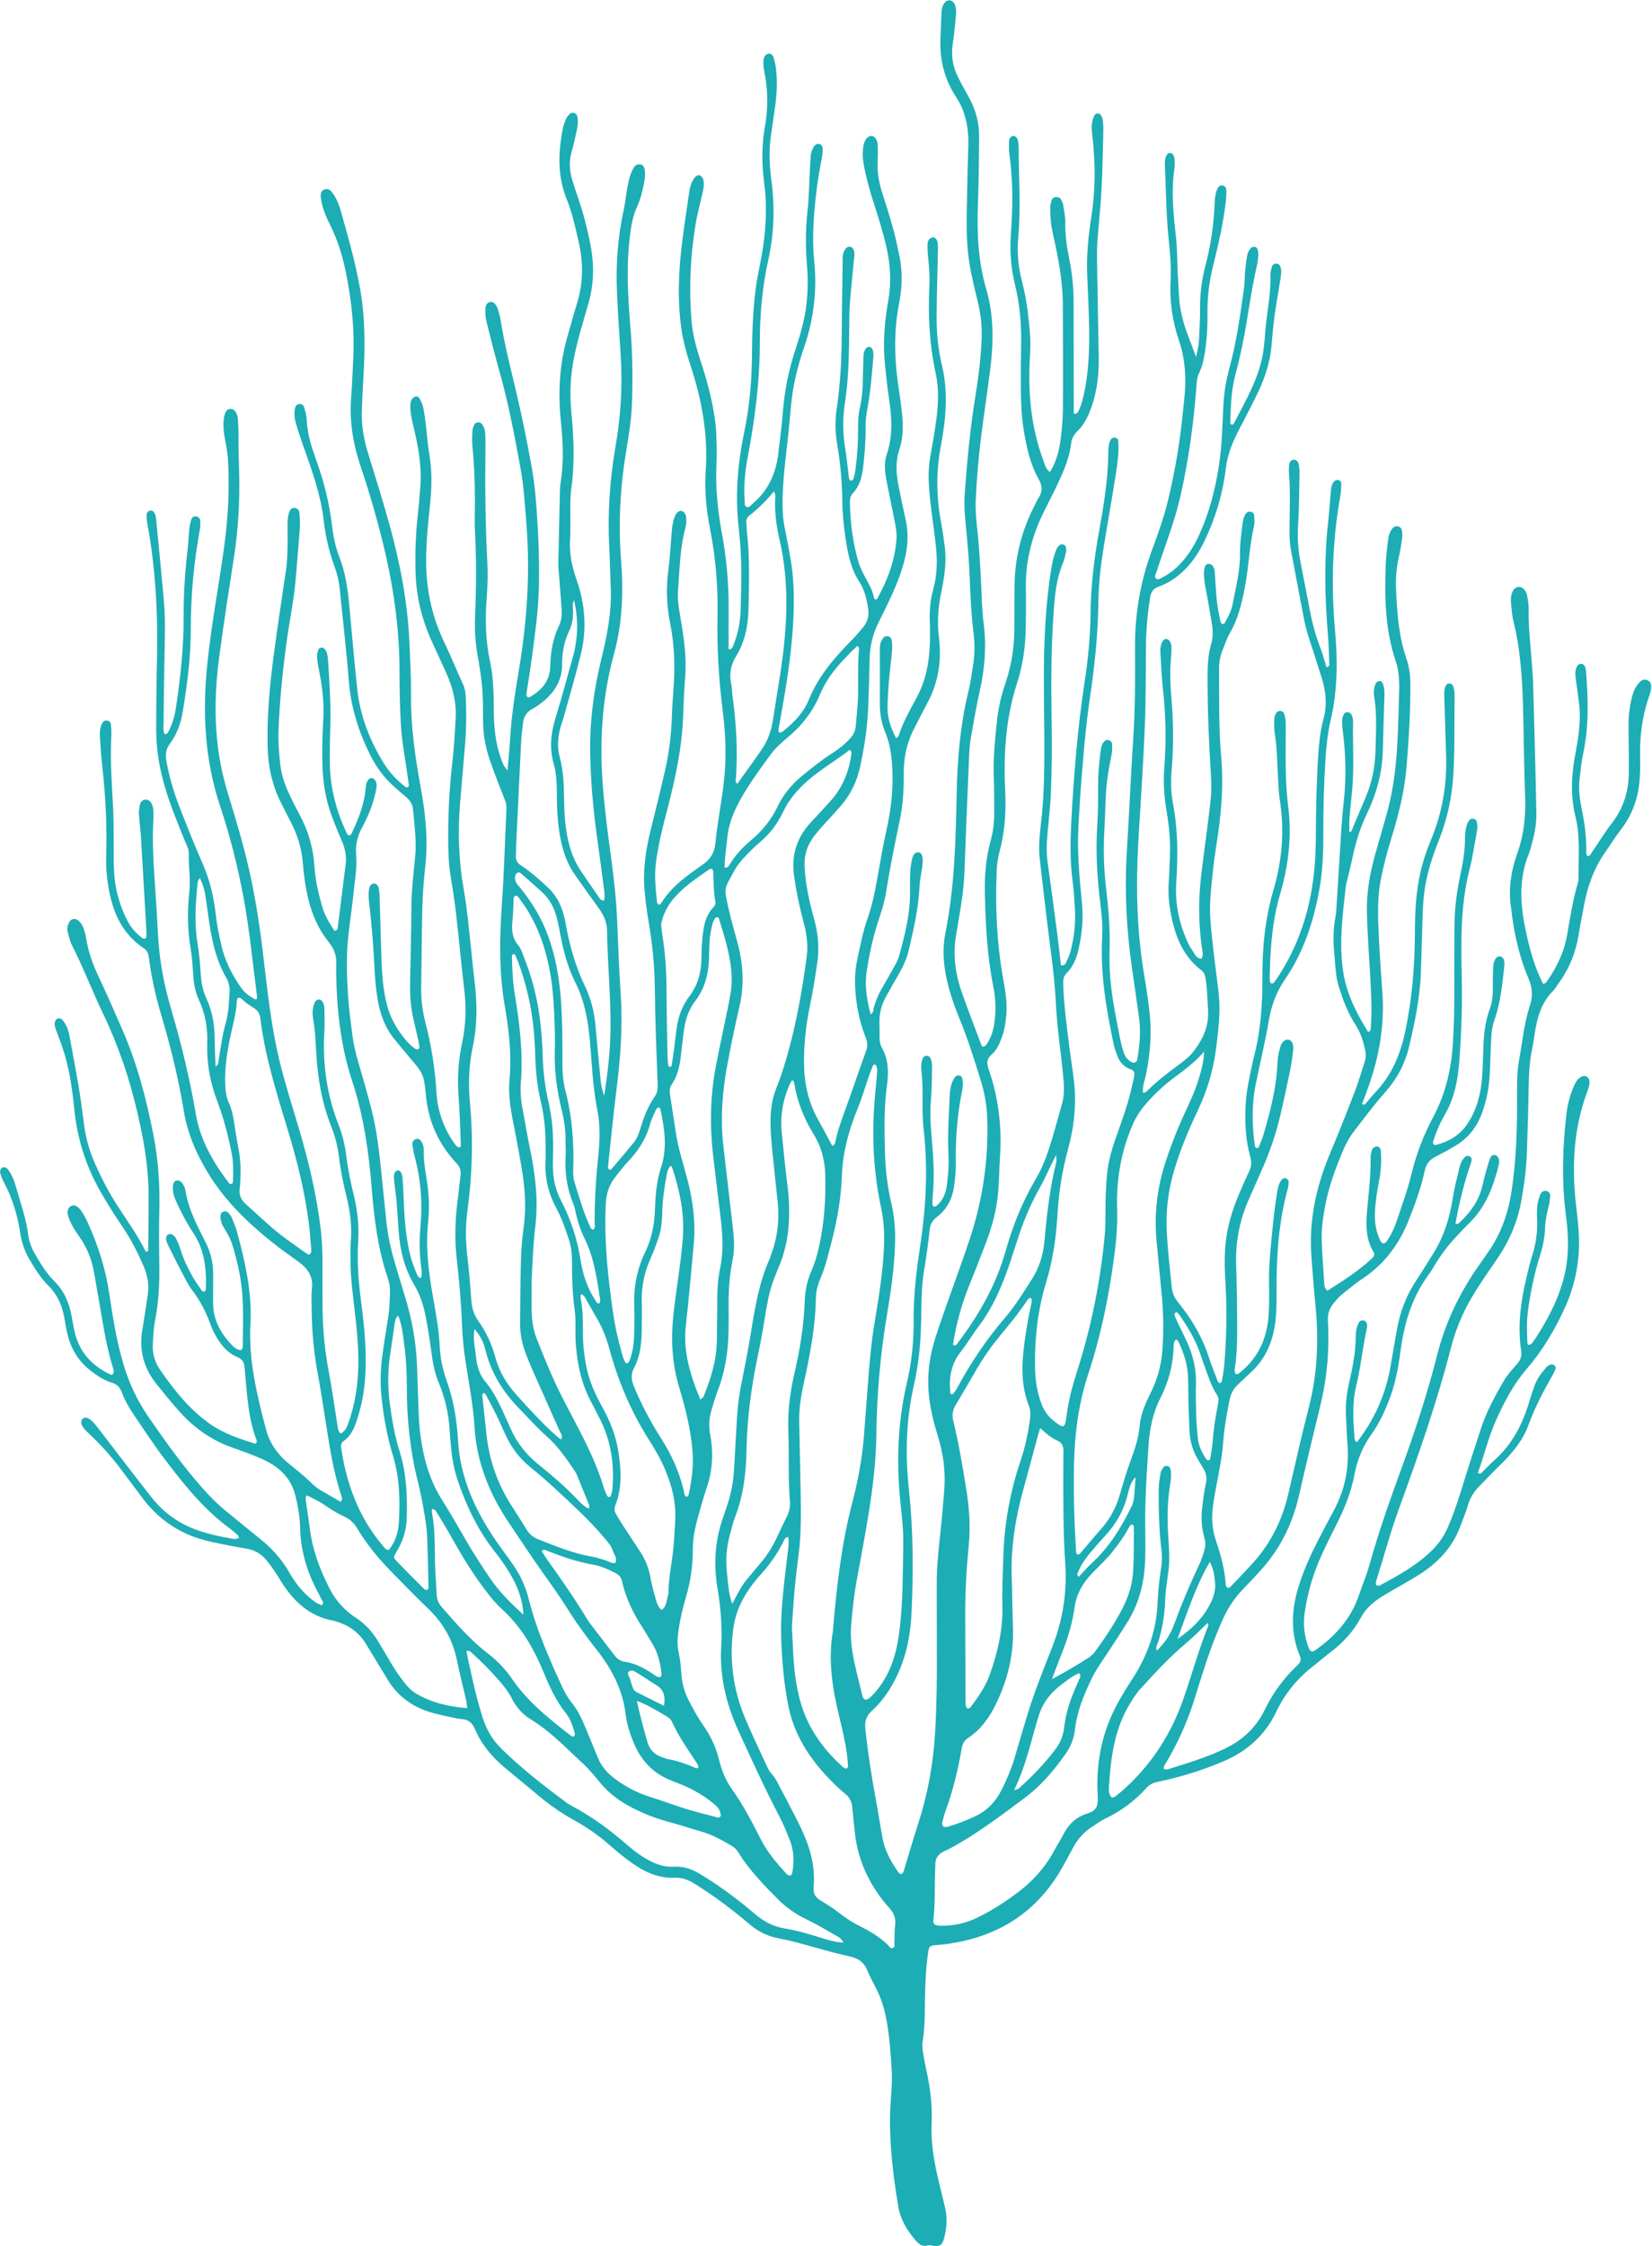 <?xml version="1.0" encoding="UTF-8"?> <svg xmlns="http://www.w3.org/2000/svg" id="Layer_2" viewBox="0 0 439.77 597.62"><defs><style>.cls-1{fill:#1dadb5;}</style></defs><g id="_Layer_"><path class="cls-1" d="m63.55,409.28c.13-.38-.06-.66-.3-.88-.57-.52-1.14-1.05-1.76-1.5-7.23-5.24-12.71-12.14-18.01-19.17-2.65-3.51-5.05-7.21-7.54-10.84-1.44-2.09-2.71-4.28-3.61-6.65-.48-1.25-1.28-1.97-2.53-2.35-2.03-.62-3.78-1.77-5.45-3.03-3.4-2.55-5.48-5.96-6.44-10.07-.32-1.39-.54-2.81-.79-4.21-.57-3.21-1.81-6.09-4.17-8.43-2.06-2.03-3.55-4.48-5.03-6.93-1.32-2.19-2.13-4.56-2.53-7.1-.72-4.7-2.02-9.23-4.3-13.45-.41-.76-.73-1.6-1-2.43-.23-.73.14-1.49.69-1.65.63-.18,1.07.17,1.4.61.9,1.27,1.54,2.67,1.95,4.16,1.24,4.45,2.87,8.78,3.42,13.41.24,2,1.11,3.79,2.13,5.51,1.41,2.36,2.88,4.71,4.85,6.66,2.61,2.59,3.91,5.79,4.56,9.32.28,1.51.52,3.04.89,4.53,1.32,5.16,4.64,8.62,9.35,10.88.17.09.54.13.62.03.18-.21.31-.53.33-.81.02-.32-.09-.65-.19-.96-1.78-5.58-2.6-11.36-3.61-17.09-.47-2.71-.94-5.42-1.41-8.13-.6-3.52-1.88-6.76-3.95-9.69-1.09-1.53-2.12-3.09-2.76-4.87-.26-.73-.5-1.45-.29-2.25.27-1.03,1.48-1.55,2.34-.95.44.31.89.68,1.18,1.12.6.92,1.16,1.88,1.61,2.87,2.83,6.12,4.88,12.46,5.88,19.17.96,6.41,1.96,12.82,3.85,19.06,1.5,5,3.69,9.61,6.66,13.91,4.52,6.52,9.09,12.97,14.37,18.9,1.91,2.15,3.9,4.19,6.13,5.99,3.08,2.49,6.12,5.04,9.21,7.51,3.13,2.5,5.75,5.43,7.73,8.92,1.42,2.5,3.19,4.74,5.36,6.65.58.51,1.2.97,1.84,1.38.46.29.98.46,1.44.67.68-.61.17-1.07-.04-1.5-.57-1.18-1.22-2.33-1.8-3.52-2.45-5.01-3.85-10.28-3.95-15.88-.05-2.76-.57-5.45-1.21-8.14-1.14-4.82-4.35-7.79-8.61-9.75-2.69-1.24-5.5-2.21-8.3-3.2-5.41-1.92-9.96-5.13-13.79-9.34-2.22-2.44-4.28-5.02-6.35-7.59-3.42-4.28-4.66-9.13-3.7-14.56.52-2.92.89-5.87,1.37-8.8.47-2.8.05-5.41-1.09-8.03-1.55-3.54-3.27-6.95-5.43-10.16-2.22-3.27-4.36-6.61-6.29-10.07-3.77-6.73-5.95-13.91-6.72-21.57-.51-5.03-1.2-10.06-2.69-14.92-.61-1.99-1.38-3.94-2.1-5.9-.26-.73-.55-1.45-.36-2.24.11-.46.38-.82.81-.96.45-.14.88.03,1.18.38,1.05,1.19,1.6,2.63,1.88,4.16.9,4.86,1.82,9.73,2.63,14.61.54,3.25.89,6.54,1.36,9.81.51,3.39,1.49,6.66,2.88,9.79,1.52,3.42,3.22,6.76,5.2,9.93,2.79,4.47,5.98,8.68,8.27,13.39.83-.07.63-.62.64-.98.04-4.95.12-9.9.08-14.85-.05-7.08-1.31-14.01-2.89-20.88-2.12-9.25-5.14-18.18-9.26-26.76-2.86-5.94-5.19-12.13-8.2-18.01-.54-1.06-.8-2.28-1.13-3.44-.28-.99-.12-1.95.42-2.85.49-.83,1.5-1.03,2.26-.44.72.56,1.21,1.29,1.5,2.13.29.83.55,1.68.68,2.55.54,3.63,1.76,7.01,3.33,10.32,2.16,4.57,4.18,9.22,6.21,13.85,4.01,9.11,6.51,18.68,8.41,28.42,1.3,6.62,1.72,13.29,1.55,20.03-.12,4.73-.08,9.47,0,14.19.08,5.08-.17,10.11-1.16,15.11-.38,1.93-.43,3.93-.57,5.91-.2,2.62.5,5.05,1.98,7.18,3.71,5.35,7.71,10.4,13.12,14.24,3.75,2.67,7.99,4.04,12.19,5.37.43-.31.46-.66.34-.95-2.13-5.41-2.45-11.14-2.99-16.83-.08-.88-.17-1.75-.23-2.63-.09-1.32-.69-2.16-1.99-2.71-2.88-1.22-4.63-3.63-6.05-6.29-.46-.87-.81-1.8-1.16-2.73-1.17-3.1-2.66-6.02-4.69-8.67-.93-1.21-1.64-2.6-2.36-3.96-1.19-2.24-2.31-4.5-3.45-6.76-.35-.69-.71-1.37-.98-2.09-.38-.96-.21-1.74.36-2.07.66-.38,1.54.04,2.09,1.1.45.88.85,1.8,1.13,2.74.79,2.66,2.01,5.12,3.35,7.52.7,1.24,1.57,2.39,2.38,3.56.1.15.36.27.54.27.41,0,.52-.37.53-.69.21-5.37-.35-10.53-3.49-15.16-1.72-2.55-3.12-5.31-4.4-8.12-.64-1.41-1.08-2.89-.83-4.48.08-.44.27-.83.72-1.03.59-.25,1.08.01,1.5.38.24.2.42.5.56.79.2.39.41.8.48,1.23.74,5,3.05,9.38,5.31,13.79,1.38,2.68,2.12,5.54,2.1,8.57,0,2.53,0,5.06-.02,7.59-.05,4.72,2.11,8.43,5.3,11.67.3.31.7.52,1.08.76.9.55,1.5.27,1.52-.78.03-4.62.2-9.24-.13-13.86-.28-3.98-1.17-7.83-2.2-11.65-.51-1.93-1.26-3.74-2.35-5.43-.72-1.12-1.33-2.29-1.26-3.68.03-.45.17-.87.6-1.09.55-.29,1.11-.19,1.51.23.37.39.72.85.92,1.34.51,1.21,1.04,2.44,1.38,3.71,2.12,7.99,4.04,16.01,3.57,24.38-.54,9.72,1.71,19,4.17,28.27.91,3.45,2.79,6.18,5.4,8.48,1.08.95,2.23,1.8,3.32,2.73,1.17,1,2.36,1.98,3.44,3.07.8.79,1.64,1.44,2.61,1.98,1.71.95,3.39,1.97,5.04,2.93.58-.6.39-1.14.22-1.65-2.3-6.81-3.25-13.91-4.38-20.97-.6-3.8-1.18-7.61-1.89-11.38-1.09-5.87-1.61-11.77-1.63-17.73,0-1.65-.14-3.32.07-4.95.4-3.13-1.02-5.27-3.36-7.02-2.2-1.64-4.48-3.18-6.64-4.88-6.76-5.35-12.94-11.23-17.52-18.66-3.21-5.22-5.59-10.67-6.59-16.76-1.41-8.58-3.49-17.02-5.96-25.36-1.51-5.07-2.67-10.21-3.34-15.46-.13-1.07-.49-1.88-1.38-2.47-6.98-4.7-9.01-11.89-9.83-19.65-.21-2.07-.17-4.18-.12-6.27.19-7.6-.26-15.17-1.1-22.73-.27-2.4-.42-4.82-.58-7.23-.09-1.32-.06-2.65.54-3.88.25-.53.66-.86,1.3-.81.64.05,1.02.51,1.06,1.06.12,1.09.17,2.2.11,3.29-.33,6.28.15,12.53.48,18.79.21,3.84.13,7.7.15,11.55.02,3.52,0,7.04.76,10.51.6,2.7,1.52,5.28,2.74,7.76.98,2.01,2.41,3.67,4.23,4.98.39.28.97.04.98-.41.02-.66.02-1.32-.02-1.98-.46-8.13-.93-16.26-1.41-24.38-.13-2.08-.43-4.16-.55-6.24-.05-.86.08-1.75.28-2.6.15-.66.62-1.17,1.35-1.29.67-.11,1.51.41,1.8,1.18.2.5.35,1.04.4,1.58.06.76.07,1.54.03,2.31-.4,6.17.05,12.31.46,18.46.28,4.17.56,8.34.76,12.52.35,6.85,1.66,13.53,3.6,20.09,2.69,9.08,4.87,18.28,6.48,27.61,1.2,6.95,4.62,12.76,8.78,18.25.12.15.36.29.54.29.41,0,.53-.36.54-.68.09-2.53.16-5.05-.34-7.56-.94-4.76-2.17-9.44-3.89-13.97-1.86-4.91-2.77-9.94-2.61-15.18.13-4.01-.46-7.88-2.2-11.55-.9-1.89-1.32-3.95-1.47-6.06-.2-2.63-.34-5.28-.78-7.87-.83-4.93-.86-9.88-.32-14.8.37-3.43-.22-6.81-.14-10.21.03-1.24-.61-2.33-1.06-3.45-1.89-4.69-3.84-9.36-5.27-14.22-1.48-5-2.35-10.07-2.35-15.28,0-6.27.07-12.55.21-18.82.16-7.38,0-14.73-.67-22.09-.42-4.73-1.03-9.39-1.91-14.04-.14-.75-.19-1.52-.17-2.29.02-.59.42-1.05,1.01-1.12.62-.06,1,.41,1.21.94.16.4.25.85.3,1.28.69,7.22,1.42,14.45,2.06,21.68.5,5.6.22,11.22.13,16.83-.09,5.17-.16,10.34-.2,15.51-.02,1.07-.17,2.18.23,3.21.6.17.84-.24,1.04-.61,1.03-1.98,1.67-4.08,1.99-6.27,1.24-8.06,2.1-16.14,2.07-24.31-.03-6.06.38-12.09,1.08-18.11.21-1.75.25-3.51.44-5.26.09-.87.27-1.74.54-2.57.17-.54.69-.86,1.3-.76.6.1,1,.52,1.04,1.1.06.76.08,1.55-.06,2.3-1.63,8.89-2.45,17.85-2.44,26.9,0,7.28-.96,14.48-2.13,21.66-.49,3.07-1.56,5.99-3.42,8.5-1.1,1.49-1.25,2.98-.93,4.66.77,4.24,1.98,8.35,3.55,12.35,1.92,4.92,3.86,9.83,5.99,14.66,1.94,4.38,3.05,8.92,3.58,13.66.32,2.83.89,5.65,1.53,8.43.84,3.69,2.5,7.04,4.56,10.19,1.46,2.23,2.42,3.04,4.52,4.1.44-.08.44-.45.4-.75-1.14-8.72-1.96-17.48-3.56-26.15-1.55-8.34-3.61-16.56-6.29-24.59-4.12-12.37-4.72-24.99-3.39-37.82,1.08-10.51,3.09-20.89,4.51-31.35,1.04-7.65,1.43-15.35.98-23.06-.12-2.08-.58-4.13-.94-6.19-.26-1.53-.35-3.07-.17-4.6.08-.64.29-1.29.57-1.87.46-.96,1.81-1,2.45-.12.47.64.7,1.37.75,2.15.08,1.32.16,2.64.15,3.95-.05,3.96.15,7.92.21,11.88.09,6.71-.3,13.41-1.3,20.07-1.38,9.14-2.86,18.26-4.06,27.42-1.08,8.09-1.33,16.23-.26,24.36.53,4.04,1.41,8,2.61,11.91,2.03,6.62,4.02,13.26,5.57,20.02,1.66,7.3,2.82,14.68,3.7,22.12,1.19,9.94,2.2,19.91,4.62,29.65,1.43,5.76,3.24,11.43,4.93,17.12,2.67,8.98,4.85,18.05,5.91,27.37.34,2.96.42,5.93.43,8.89,0,4.07-.03,8.14.02,12.22.08,5.51.63,10.97,1.65,16.39.87,4.65,1.52,9.33,2.27,14,.14.86.11,1.77.87,2.47,1.36-.63,1.77-1.93,2.2-3.14,1.13-3.22,1.82-6.56,2.21-9.96.67-5.73.23-11.44-.37-17.12-.59-5.58-1.48-11.12-1.41-16.76.01-1.32-.04-2.64.07-3.96.38-4.11-.13-8.13-1.12-12.11-.85-3.42-1.56-6.85-1.98-10.36-.34-2.84-1.03-5.62-2.09-8.3-2.54-6.41-3.64-13.11-4.01-19.97-.16-2.85-.28-5.71-.78-8.54-.28-1.54-.24-3.07.43-4.53.21-.44.6-.71,1.03-.74.44-.03.8.27,1.05.67.43.69.47,1.46.48,2.23.02,1.87.09,3.75-.02,5.61-.51,8.58.64,16.9,3.8,24.91,1.06,2.68,1.7,5.47,2.05,8.31.42,3.5,1.15,6.94,1.98,10.36.99,4.08,1.43,8.2,1.17,12.43-.33,5.28.08,10.54.77,15.8.93,7.2,1.66,14.43.97,21.71-.33,3.41-1.04,6.74-2.11,9.98-.69,2.12-1.59,4.12-3.48,5.47-.75.54-.77,1.21-.65,2.04,1.43,9.55,4.72,18.29,10.99,25.76.41.49.76,1.09,1.59,1.22,1.86-2.14,2.61-4.79,2.76-7.55.34-5.95.14-11.88-1.61-17.65-1.61-5.28-2.55-10.69-3.08-16.18-.33-3.42-.18-6.82.26-10.21.44-3.38,1.01-6.74,1.54-10.11.38-2.4.48-4.82.52-7.24.02-1.22-.23-2.4-.63-3.56-2.61-7.67-3.58-15.63-4.23-23.65-.78-9.67-2.11-19.25-5.17-28.5-3.18-9.61-4.2-19.53-4.31-29.59,0-.33-.03-.66,0-.99.26-2.51-.38-4.59-2.05-6.65-3.76-4.65-5.41-10.26-6.28-16.1-.24-1.64-.43-3.27-.55-4.92-.31-3.79-1.41-7.33-3.13-10.69-.96-1.86-1.93-3.71-2.85-5.59-2.2-4.52-3.24-9.31-3.37-14.34-.23-8.28.55-16.49,1.63-24.67.98-7.41,2.1-14.81,3.2-22.2.47-3.18.48-6.36.49-9.55,0-1.32-.07-2.64,0-3.96.03-.75.18-1.53.4-2.25.21-.64.67-1.19,1.44-1.13.75.06,1.23.63,1.29,1.3.12,1.31.21,2.64.12,3.95-.3,4.28-.7,8.55-1.03,12.82-.45,6.05-1.74,11.97-2.55,17.96-1.02,7.64-1.8,15.3-2.09,23-.12,3.09.11,6.16.46,9.23.3,2.64,1.12,5.16,2.23,7.56.93,2,1.91,3.97,2.95,5.9,2.28,4.24,3.59,8.75,3.9,13.53.24,3.65,1.03,7.18,2.03,10.68.69,2.45,1.97,4.59,3.34,6.61.99-.21.84-.88.9-1.34.7-5.45,1.36-10.92,2.05-16.37.28-2.14-.13-4.15-.97-6.11-.92-2.12-1.78-4.27-2.61-6.42-1.76-4.57-2.49-9.34-2.62-14.21-.12-4.18.06-8.36.27-12.54.21-4.3-.39-8.56-1.25-12.77-.26-1.3-.48-2.6-.38-3.93.03-.42.18-.84.36-1.23.2-.46,1.07-.62,1.43-.25.3.31.62.66.73,1.05.2.73.32,1.51.37,2.27.34,5.6.75,11.2.6,16.82-.1,3.62-.2,7.26-.12,10.89.13,6.37,1.76,12.39,4.48,18.12.13.29.28.6.66.6.39,0,.54-.31.69-.61,1.73-3.7,3.26-7.45,3.65-11.58.08-.86.13-1.77.68-2.51.26-.36.66-.65,1.12-.5.29.1.6.31.77.56.54.79.4,1.7.24,2.55-.53,2.71-1.42,5.31-2.61,7.8-.37.8-.8,1.57-1.2,2.35-1.12,2.2-1.74,4.46-1.5,6.99.31,3.3-.31,6.59-.64,9.87-.42,4.16-1.07,8.29-1.5,12.45-.52,5.16-.34,10.33,0,15.49.24,3.4.69,6.78,1.12,10.17.32,2.51.91,4.97,1.62,7.4,1.2,4.12,2.41,8.23,3.47,12.39,1.5,5.88,2.14,11.9,2.75,17.92.38,3.84.8,7.66,1.17,11.49.39,4.07,1.28,8.03,2.45,11.94.82,2.74,1.62,5.49,2.47,8.22,1.94,6.23,3.12,12.59,3.31,19.12.12,4.29.32,8.58.46,12.87.12,3.3.54,6.57,1.22,9.81.95,4.56,2.56,8.87,5.08,12.81,2.25,3.53,4.29,7.17,6.4,10.79,1.92,3.33,4.05,6.55,6.19,9.74,2.45,3.66,5.57,6.72,8.97,9.83-.15-3.01-1.02-6.09-2.5-8.99-1.42-2.75-3.15-5.3-5.06-7.71-4.44-5.59-7.48-11.9-9.79-18.59-1.02-2.93-1.63-5.94-1.89-9.02-.13-1.53-.32-3.06-.4-4.6-.22-4.56-1.27-8.91-3.02-13.11-.97-2.36-1.44-4.84-1.78-7.36-.46-3.38-.95-6.75-1.61-10.09-.57-2.92-1.5-5.74-3.04-8.33-2.35-3.95-3.53-8.29-4-12.81-.31-3.07-.41-6.14-.68-9.21-.16-1.86-.45-3.71-.64-5.57-.09-.76-.18-1.55.17-2.26.14-.26.47-.54.75-.57.26-.03.69.17.81.39.25.47.43,1.01.48,1.54.14,1.64.24,3.29.29,4.94.16,4.84.46,9.67,1.46,14.42.46,2.16,1.18,4.24,2.06,6.26.21.48.39,1.05,1.18,1.06.29-1.19.03-2.39-.1-3.56-.39-3.4-.41-6.8-.1-10.21.58-6.42.06-12.74-1.66-18.96-.26-.94-.4-1.93-.49-2.91-.06-.68.57-1.32,1.18-1.37.63-.04,1.01.33,1.29.83.46.79.6,1.67.57,2.55-.08,2.66.44,5.26.83,7.86.54,3.62.7,7.25.32,10.86-.69,6.54.06,12.96,1.18,19.37.79,4.55,1.69,9.08,1.9,13.71.14,3.09.77,6.12,1.81,9.03,1.83,5.13,2.75,10.41,3.05,15.82.52,9.76,4.33,18.32,9.69,26.29,1.6,2.37,3.34,4.64,4.98,6.99,1.98,2.82,3.37,5.92,4.2,9.26,2.03,8.04,5.36,15.58,8.8,23.09.69,1.51,1.49,2.96,2.53,4.24,1.71,2.08,2.8,4.47,3.81,6.91,1.09,2.64,2.16,5.3,3.27,7.93.91,2.18,2.34,3.87,4.25,5.33,2.93,2.24,6.09,3.91,9.59,5.01,4.5,1.41,8.91,3.16,13.5,4.31,1.28.32,2.55.68,3.83.99.51.12,1.15.42,1.46-.19.16-.31-.06-.84-.19-1.24-.3-1.01-1.11-1.61-1.87-2.24-2.75-2.25-5.83-3.93-9.13-5.21-.92-.36-1.84-.71-2.75-1.11-4.12-1.81-7-4.85-8.84-8.93-1.24-2.73-2.16-5.57-2.52-8.52-.8-6.46-3.71-11.96-7.63-16.93-2.88-3.63-5.58-7.35-8.03-11.28-1.79-2.9-3.79-5.67-5.76-8.44-3.33-4.67-6.48-9.43-9.67-14.18-5.2-7.75-8.54-16.1-9.12-25.47-.36-5.84-1.49-11.56-2.37-17.33-.47-3.05-.8-6.11-.92-9.19-.23-6.05-.74-12.08-1.43-18.09-.6-5.27-.45-10.54.25-15.8.27-2.07.42-4.16.74-6.23.23-1.43-.13-2.59-1.15-3.59-.47-.46-.88-.99-1.3-1.5-3.9-4.71-6.12-10.12-6.72-16.21-.6-5.94-.62-5.94-4.56-10.56-1.22-1.42-2.38-2.89-3.59-4.32-2.71-3.21-4.12-6.99-4.76-11.08-.37-2.28-.62-4.59-.74-6.89-.31-6.05-.71-12.08-1.44-18.09-.17-1.42-.32-2.85-.06-4.27.13-.69.41-1.26,1.17-1.4.66-.12,1.31.52,1.45,1.48.12.76.16,1.53.18,2.3.17,5.39.3,10.78.48,16.17.14,4.07.41,8.12,1.4,12.1.91,3.73,2.81,6.91,5.24,9.8.64.75,1.42,1.38,2.18,2.01.21.19.64.32.88.24.52-.17.42-.7.35-1.1-.12-.76-.29-1.51-.46-2.26-.33-1.5-.68-3-1.03-4.5-.71-3.01-.98-6.07-.94-9.17.12-6.93.3-13.86.35-20.79.03-4.42.53-8.78.98-13.16.46-4.31-.17-8.57-.54-12.83-.11-1.26-.71-2.3-1.66-3.14-.91-.8-1.83-1.59-2.75-2.37-2.99-2.52-5.3-5.57-7.03-9.07-3.05-6.16-5.1-12.59-5.65-19.52-.63-8.12-1.6-16.2-2.39-24.3-.2-2.09-.65-4.13-1.37-6.1-1.49-4.04-2.46-8.21-2.95-12.49-.78-6.84-3.12-13.25-5.41-19.68-.7-1.96-1.34-3.95-1.94-5.95-.41-1.38-.58-2.81-.23-4.24.13-.56.51-.99,1.12-1.03.62-.03,1.12.33,1.27.86.31,1.05.64,2.13.68,3.21.12,3.24.92,6.3,2.01,9.32.21.62.41,1.26.63,1.87,1.99,5.5,3.39,11.15,4.08,16.96.35,2.96.94,5.87,2.03,8.66,1.53,3.94,2.14,8.07,2.54,12.24.72,7.55,1.35,15.12,2.16,22.67.77,7.23,3.36,13.86,7.2,20,1.47,2.35,3.39,4.33,5.56,6.04.15.12.43.18.61.14.39-.09.41-.45.36-.77-.46-3.16-.91-6.31-1.41-9.46-.69-4.36-.87-8.75-.97-13.15-.06-2.64-.09-5.28-.1-7.92-.03-10.39-1.4-20.62-3.71-30.73-1.82-7.94-4.1-15.76-6.68-23.47-1.95-5.83-2.93-11.71-2.5-17.84.27-3.62.42-7.25.59-10.87.37-7.63-.44-15.15-1.94-22.63-.89-4.45-2.22-8.73-4.24-12.8-.88-1.77-1.69-3.58-2.15-5.52-.17-.75-.33-1.51-.35-2.27,0-.66.26-1.32.96-1.59.68-.27,1.35-.09,1.8.44.5.58.97,1.21,1.3,1.9.47.98.9,2.01,1.21,3.07,1.94,6.77,3.84,13.54,5.13,20.47,1.5,8.07,1.46,16.19.96,24.34-.18,2.96-.32,5.94-.41,8.9-.11,3.78.57,7.44,1.67,11.04,1.99,6.52,4.07,13.02,5.86,19.6,2.72,9.99,4.67,20.14,5.13,30.52.21,4.62.48,9.24.43,13.85-.09,8.19,1,16.23,2.47,24.25.89,4.88,1.59,9.78,1.65,14.75.03,2.3-.03,4.63-.31,6.92-.45,3.83-.7,7.67-.8,11.52-.17,6.82-.17,13.64-.3,20.46-.06,3.21.3,6.37,1.1,9.47,1.62,6.19,2.61,12.48,2.98,18.87.25,4.24,1.55,8.2,3.73,11.85.46.75.96,1.48,1.49,2.17.18.23.52.43.79.44.45.03.47-.43.46-.72-.08-2.64-.17-5.28-.3-7.91-.1-2.19-.27-4.39-.38-6.59-.21-4.19.14-8.36,1.01-12.47.99-4.67,1.18-9.35.61-14.11-.83-6.88-1.44-13.79-2.23-20.67-.39-3.38-.95-6.75-1.49-10.12-.39-2.5-.51-5.03-.55-7.56-.12-7.49.23-14.95,1.09-22.4.44-3.82.65-7.67.87-11.52.26-4.25-.76-8.28-2.5-12.14-1.22-2.71-2.46-5.41-3.7-8.1-2.78-5.96-4.31-12.23-4.48-18.81-.13-4.96.03-9.9.57-14.83.31-2.73.54-5.48.73-8.22.35-5.1-.55-10.09-1.71-15.02-.41-1.71-.85-3.41-.95-5.18-.05-.89-.08-1.79.34-2.58.18-.35.59-.65.96-.8.45-.17.94.11,1.13.49.4.77.82,1.58.98,2.41.35,1.72.56,3.47.77,5.22.28,2.29.4,4.61.8,6.88.86,4.71.71,9.41.2,14.14-.46,4.27-.86,8.53-.98,12.82-.22,8.17,1.23,15.97,4.79,23.37,1.76,3.66,3.28,7.44,4.98,11.13.47,1.03.71,2.07.76,3.18.2,4.51.16,9.02-.23,13.52-.42,4.93-.85,9.86-1.26,14.8-.65,7.83-.41,15.61.98,23.34.86,4.77,1.26,9.6,1.8,14.4.35,3.17.63,6.35,1.02,9.52.73,5.94.83,11.85-.43,17.73-1.08,4.99-1.23,10-.75,15.09.89,9.56.61,19.12-.69,28.64-.55,4.05-.49,8.11,0,12.18.44,3.71.76,7.44,1.01,11.17.14,2.14.58,4.08,1.87,5.86,2.15,2.97,3.62,6.28,4.59,9.81,1.06,3.92,3.14,7.21,5.86,10.19,3.33,3.67,6.64,7.34,10.37,10.62.4.35.73.82,1.34.86.42-.96-.28-1.67-.61-2.43-2.4-5.43-4.84-10.84-7.25-16.28-.62-1.41-1.19-2.84-1.73-4.28-.97-2.6-1.46-5.28-1.42-8.08.08-5.39.05-10.79.21-16.17.08-2.96.29-5.94.71-8.87.79-5.42.38-10.76-.52-16.1-.75-4.56-1.68-9.08-2.53-13.62-.6-3.26-1-6.54-.69-9.85.62-6.64-.16-13.18-1.28-19.7-1.53-8.96-1.38-17.98-.74-26.99.59-8.46.8-16.92,1.21-25.39.04-.79-.11-1.51-.4-2.25-1.32-3.37-2.67-6.74-3.86-10.16-1.18-3.33-1.92-6.76-1.96-10.33-.04-3.96.04-7.93-.51-11.87-.27-1.96-.54-3.92-.9-5.86-.65-3.48-.88-6.99-.73-10.52.32-7.7.38-15.4-.04-23.1-.08-1.53-.05-3.08-.03-4.62.1-5.95-.07-11.88-.64-17.8-.13-1.31-.06-2.64,0-3.95.03-.53.23-1.07.44-1.58.17-.41.56-.66,1.04-.71.48-.05.87.16,1.13.53.51.74.78,1.58.81,2.47.04.99.07,1.98.06,2.97-.12,10.34-.06,20.68.49,31.01.16,3.18.1,6.38-.15,9.57-.45,5.72-.36,11.42.88,17.08.99,4.54.95,9.18,1.01,13.8.05,3.98.48,7.91,1.79,11.69.39,1.1.7,2.26,1.84,3.46.25-2.94.52-5.44.67-7.94.35-6.27,1.31-12.47,2.35-18.65,2.16-12.85,3.06-25.76,2.03-38.79-.4-5.05-.68-10.11-1.6-15.09-1.56-8.54-3.16-17.08-5.53-25.46-1.23-4.34-2.31-8.72-3.42-13.09-.36-1.39-.52-2.81-.32-4.25.11-.72.52-1.21,1.24-1.35.6-.11,1.07.23,1.39.69.25.36.48.75.6,1.16.29.95.6,1.9.75,2.87,1.02,6.64,2.74,13.13,4.27,19.66,1.53,6.53,2.86,13.11,4.04,19.71.68,3.79,1.05,7.64,1.31,11.48.66,9.88,1.06,19.75-.09,29.66-.69,5.91-1.48,11.78-2.43,17.64-.09.55-.18,1.08-.23,1.63-.05.46.46.85.83.65,3.18-1.75,5.41-4.28,5.51-8.03.1-3.8.65-7.44,2.31-10.88.69-1.42.84-2.95.74-4.51-.22-2.96-.45-5.92-.68-8.89-.09-1.09-.23-2.19-.21-3.29.12-6.16.26-12.32.41-18.47.03-.99.04-1.99.2-2.96.89-5.48.63-10.98.06-16.46-.79-7.75-.34-15.38,1.88-22.87.81-2.74,1.52-5.52,2.38-8.24,1.69-5.39,1.77-10.79.54-16.29-.89-3.98-1.77-7.97-3.29-11.74-2.39-5.97-2.2-12.04-1.08-18.18.17-.97.5-1.92.86-2.83.19-.5.54-.95.91-1.36.38-.43.89-.63,1.47-.39.44.19.67.56.75,1.01.22,1.21.07,2.41-.18,3.6-.4,1.83-.77,3.66-1.3,5.45-.78,2.63-.69,5.21.12,7.8.49,1.58,1,3.15,1.54,4.71,1.47,4.27,2.58,8.63,3.4,13.08.92,5.07.78,10.05-.66,15.02-1.35,4.76-2.84,9.48-3.82,14.34-.96,4.78-1.2,9.57-.73,14.44.66,6.79.96,13.61,0,20.42-.18,1.3-.24,2.63-.26,3.95-.04,3.3.12,6.61-.08,9.9-.21,3.72.61,7.2,1.81,10.65,2.21,6.39,2.7,12.91,1.1,19.48-1.35,5.55-2.99,11.04-4.51,16.55-.23.85-.54,1.68-.79,2.52-.83,2.79-1.12,5.59-.35,8.46.96,3.54,1.12,7.15,1.15,10.79.03,3.52.22,7.03.91,10.51.66,3.28,1.75,6.35,3.67,9.11,1.5,2.16,2.95,4.37,4.48,6.53.35.5.6,1.22,1.59,1.19.28-1.26.06-2.53-.11-3.8-.64-4.9-1.32-9.81-1.98-14.71-.9-6.77-1.46-13.57-1.6-20.39-.16-8.52.89-16.91,2.92-25.17,1.53-6.21,2.8-12.45,2.55-18.9-.14-3.63-.21-7.26-.4-10.89-.46-9.05.12-18.04,1.67-26.96,1.43-8.17,1.9-16.38,1.35-24.66-.36-5.37-.71-10.75-.96-16.14-.34-7.51.2-14.95,1.82-22.31.4-1.82.55-3.7.9-5.54.37-1.94.7-3.9,1.81-5.61.39-.61.96-.91,1.68-.78.76.14,1.06.73,1.17,1.41.21,1.32.02,2.64-.25,3.93-.43,2.04-.93,4.08-1.81,5.99-1.31,2.85-1.67,5.88-2.01,8.96-.85,7.82-.35,15.6.29,23.39.55,6.59.6,13.19.39,19.79-.13,4.29-.84,8.54-1.54,12.77-1.61,9.71-2.13,19.45-1.35,29.27.66,8.38.31,16.72-1.94,24.89-3.15,11.49-3.84,23.21-2.92,35.02.49,6.25,1.3,12.47,2.14,18.68.76,5.67,1.44,11.34,1.66,17.07.26,6.48.51,12.98.94,19.45.59,8.72-.06,17.36-1.17,26-.83,6.54-1.45,13.12-2.16,19.68-.03.21-.06.45-.02.65.04.18.16.43.29.48.17.06.48,0,.6-.12,2-2.35,4-4.68,5.94-7.07.99-1.21,1.46-2.71,1.91-4.19.87-2.86,1.97-5.6,3.69-8.06.67-.95.81-1.96.77-3.11-.31-8.46-.68-16.93-.75-25.4-.05-6.19-.68-12.29-1.72-18.37-.45-2.6-.77-5.23-1.01-7.86-.51-5.43.29-10.75,1.58-16.01,1.26-5.13,2.54-10.25,3.73-15.39,1.18-5.05,1.83-10.17,1.96-15.36.06-1.98.2-3.96.35-5.93.5-6.16.43-12.31-.81-18.4-.96-4.68-1.12-9.36-.5-14.11.46-3.49.62-7.01.93-10.52.13-1.54.35-3.06,1.1-4.45.28-.51.71-.84,1.29-.9.53-.05,1.21.6,1.36,1.26.23,1.1.15,2.2-.13,3.27-1.46,5.46-1.54,11.1-1.96,16.68-.17,2.2.18,4.39.54,6.57.31,1.96.67,3.9.93,5.87.47,3.6.72,7.21.41,10.86-.31,3.62-.39,7.25-.56,10.88-.36,7.96-2.02,15.69-4,23.37-1.3,5.01-2.62,10-3.24,15.15-.41,3.43-.02,6.81.32,10.2.02.19.15.42.31.52.36.24.66,0,.82-.28,2.3-3.75,5.64-6.43,9.17-8.9.63-.44,1.23-.92,1.88-1.35,2.05-1.38,3.14-3.25,3.37-5.74.57-5.91,1.84-11.73,2.39-17.65.55-5.85.29-11.68-.44-17.46-1.06-8.43-1.57-16.86-1.39-25.35.16-7.71-.48-15.39-1.96-22.97-1-5.1-1.55-10.24-1.19-15.42.68-9.72-1.02-19.07-4.05-28.24-1.08-3.24-1.97-6.52-2.45-9.91-.87-6.25-.78-12.53-.21-18.77.54-5.8,1.5-11.56,2.32-17.33.2-1.42.56-2.82,1.49-3.97.36-.44.9-.75,1.45-.49.35.17.69.6.8.98.31,1.2.1,2.41-.17,3.59-.66,2.9-1.45,5.77-1.92,8.69-1.36,8.4-1.75,16.85-1.03,25.33.3,3.53,1.18,6.93,2.28,10.28,1.68,5.13,3.14,10.31,3.9,15.67.18,1.31.37,2.62.4,3.93.09,2.64.22,5.29.08,7.92-.34,6.42.31,12.74,1.48,19.03,1.25,6.73,1.79,13.51,1.74,20.36-.03,3.4,0,6.8,0,10.19.91.18,1.02-.44,1.21-.89,1.28-3.09,1.91-6.33,1.99-9.64.17-6.82.38-13.64-.4-20.45-.04-.32-.04-.66-.08-.99-1.06-8.72-.32-17.33,1.46-25.91,1.35-6.48,1.95-13.04,2.02-19.67.07-6.16.2-12.32,1.02-18.44.28-2.07.66-4.13,1.09-6.17,1.5-7.27,2.12-14.56,1.14-21.98-.66-5.03-.66-10.05.25-15.11.83-4.68.77-9.43-.15-14.12-.23-1.2-.42-2.39-.22-3.6.11-.7.48-1.21,1.18-1.43.54-.17,1.25.26,1.47,1.03.27.94.5,1.91.62,2.89.41,3.41.26,6.8-.24,10.2-.38,2.5-.68,5.02-1.07,7.51-.63,4.07-.42,8.14.11,12.18.93,7.06.71,14.09-.83,21-1.62,7.25-2.26,14.59-2.26,21.95,0,10.4-1.33,20.62-3.27,30.79-.72,3.79-1.04,7.63-.77,11.5.03.53-.11,1.22.46,1.49.75.36,1.15-.39,1.62-.78,4.11-3.43,6.18-7.94,6.84-13.14.49-3.82.95-7.65,1.26-11.48.45-5.51,1.52-10.88,3.24-16.14,1.33-4.08,2.58-8.17,3.04-12.48.36-3.3.43-6.59.15-9.88-.39-4.84-.45-9.65.09-14.49.41-3.71.46-7.46.66-11.2.07-1.21.13-2.42.2-3.62.05-.9.34-1.72.78-2.5.36-.64,1.1-1.03,1.63-.8.56.24.83.71.8,1.32-.05.87-.07,1.76-.25,2.61-.98,4.75-1.61,9.55-2,14.37-.34,4.29-.44,8.58,0,12.86.77,7.79-.11,15.37-2.65,22.76-1.51,4.38-2.67,8.84-3.27,13.44-.28,2.18-.46,4.38-.66,6.57-.59,6.69-1.66,13.32-1.84,20.05-.08,2.87.05,5.71.63,8.53.55,2.58,1.02,5.18,1.47,7.78,1.21,6.88,1.02,13.8.45,20.73-.66,8.12-2.08,16.14-3.55,24.14-.06.32-.12.66-.09.98.04.38.35.54.69.4.3-.12.55-.34.81-.55,2.77-2.24,5.23-4.82,6.57-8.14,2.53-6.29,6.85-11.22,11.5-15.95,1.08-1.09,2.08-2.26,3.04-3.46,1.16-1.44,1.55-3.03,1.25-4.93-.4-2.53-.97-4.92-2.39-7.12-2.33-3.6-3.08-7.74-3.68-11.88-.46-3.16-.78-6.33-.81-9.53-.05-5.18-.54-10.32-1.41-15.43-.51-3.06-.53-6.14-.07-9.2.9-6.11,1.26-12.25,1.31-18.42.06-6.82.17-13.64.27-20.46.01-1.21-.09-2.44.69-3.49.35-.48.8-.77,1.41-.62.46.12.7.48.86.91.33.87.12,1.74.03,2.61-.37,3.83-.76,7.66-1.06,11.5-.16,2.08-.16,4.18-.18,6.26-.06,6.72-.1,13.43-1.13,20.09-.65,4.18-.62,8.31.09,12.48.41,2.38.6,4.8.91,7.2.05.42.04,1.01.55,1.09.73.1.74-.66.87-1.1.23-.73.32-1.5.42-2.26.44-3.39.66-6.79.63-10.21-.02-2.1.11-4.18.58-6.23.89-3.9.65-7.88.82-11.83.05-1.09-.05-2.21.5-3.22.23-.42.57-.7,1.04-.69.48.02.79.36.95.78.32.85.22,1.74.14,2.61-.38,4.38-.75,8.77-1.55,13.1-.31,1.63-.49,3.26-.46,4.91.04,3.64-.24,7.26-.69,10.86-.31,2.44-.9,4.77-2.65,6.62-.65.7-.86,1.48-.84,2.4.07,5.42.76,10.75,2.27,15.96.38,1.25.96,2.46,1.57,3.62,1.03,1.94,2.21,3.8,2.6,6.02.03.15.32.26.49.38.09-.04.22-.06.26-.14,2.79-4.93,4.75-10.14,5.2-15.83.16-1.99-.28-3.94-.67-5.88-.69-3.45-1.43-6.89-2.07-10.35-.41-2.17-.54-4.39.18-6.54,1.59-4.73,1.35-9.52.63-14.35-.47-3.16-.82-6.33-1.14-9.5-.58-5.73-.11-11.43.91-17.09.86-4.85.54-9.63-.57-14.4-.9-3.86-2.09-7.64-3.3-11.41-1.09-3.35-2.04-6.74-2.67-10.21-.34-1.85-.43-3.72.03-5.57.33-1.37,1.31-2.27,2.15-2.09.81.17,1.45,1.03,1.52,2.32.07,1.43.07,2.86,0,4.29-.16,2.9.31,5.69,1.19,8.44,1.04,3.24,2.06,6.5,2.97,9.78.67,2.44,1.19,4.91,1.69,7.39.82,4.16.64,8.37-.17,12.48-1.5,7.68-1.21,15.32,0,22.97.31,1.95.55,3.92.77,5.89.37,3.31.4,6.63-.67,9.81-1.1,3.27-.86,6.5-.21,9.77.57,2.91,1.17,5.82,1.83,8.71.96,4.19.59,8.29-.63,12.37-.98,3.28-2.26,6.43-3.75,9.51-.91,1.88-1.8,3.77-2.75,5.63-1.64,3.2-2.38,6.58-2.43,10.17-.07,4.4-.2,8.8-.4,13.19-.23,5.07-1.03,10.06-2.1,15.02-.82,3.84-2.43,7.3-4.99,10.28-1.36,1.59-2.77,3.13-4.19,4.66-1.35,1.46-2.68,2.92-3.76,4.59-1.43,2.19-1.99,4.57-1.85,7.2.25,4.76,1.27,9.37,2.55,13.93,1.09,3.88,1.39,7.8.8,11.76-.57,3.8-1.17,7.61-1.96,11.38-1.04,4.98-1.58,9.99-1.55,15.06.03,5.36,1.12,10.47,3.79,15.19,1.28,2.27,2.49,4.58,3.71,6.85.77-.19.79-.79.89-1.31.64-3.02,1.75-5.9,2.79-8.79,1.84-5.07,3.55-10.18,5.39-15.24.45-1.25.28-2.32-.18-3.5-1.7-4.34-2.57-8.86-2.78-13.51-.11-2.42.06-4.83.58-7.22.79-3.65,1.46-7.34,2.72-10.87,1.21-3.44,1.95-6.98,2.57-10.56.76-4.33,1.52-8.66,2.47-12.96,1.14-5.18,1.8-10.4,1.58-15.71-.15-3.53-.5-7.02-1.91-10.32-1.05-2.47-1.45-5.06-1.43-7.74.02-4.51,0-9.02,0-13.53,0-1.1-.06-2.21.49-3.23.32-.6.71-1.14,1.49-1.08.79.06,1.17.66,1.23,1.33.1.98.09,1.98,0,2.96-.24,2.63-.59,5.25-.81,7.88-.19,2.3-.32,4.61-.35,6.91-.03,2.89.96,5.49,2.28,8.08.33-.29.59-.4.64-.58,1.15-3.58,2.99-6.86,4.77-10.12,2.38-4.37,3.34-9.05,3.55-13.94.09-2.2.09-4.4,0-6.6-.11-2.88.16-5.71.94-8.49,1.05-3.78,1.08-7.59.68-11.46-.57-5.36-1.51-10.67-1.85-16.06-.17-2.55-.07-5.05.34-7.56.58-3.47,1.27-6.93,1.69-10.42.48-3.94.64-7.92-.22-11.83-1.66-7.58-2.06-15.25-1.7-22.97.11-2.54,0-5.06-.29-7.58-.15-1.19-.21-2.41-.2-3.62,0-1.18.52-1.87,1.31-2.01.73-.14,1.38.61,1.45,1.82.06,1.09,0,2.2-.02,3.29-.11,5.17-.26,10.34-.31,15.51-.05,4.53.37,9.02,1.43,13.43,1.69,7.12,1.06,14.25-.28,21.29-1.31,6.82-1.24,13.55.01,20.33.41,2.16.71,4.34,1,6.52.55,4.21-.12,8.36-.97,12.45-.81,3.92-1.06,7.8-.57,11.79.77,6.14-.16,12.06-3.15,17.58-1.21,2.22-2.32,4.49-3.49,6.74-1.98,3.79-2.78,7.87-2.73,12.11.05,4.19-.24,8.36-1.11,12.46-1.32,6.24-2.58,12.49-3.58,18.79-.41,2.62-1.2,5.13-2.04,7.64-1.48,4.5-2.5,9.12-3.17,13.81-.54,3.78.13,7.43,1.08,11.1.85-.39.66-1.13.82-1.69.49-1.7,1.14-3.33,2-4.87.92-1.63,1.89-3.22,2.79-4.87.73-1.35,1.6-2.7,1.99-4.15,1.47-5.3,2.83-10.63,2.89-16.19.02-1.87-.04-3.74.03-5.61.05-1.2.2-2.41.45-3.58.32-1.55.86-2.12,1.69-2.12.81,0,1.24.81,1.21,2.35-.02.66-.1,1.32-.17,1.97-.04.33-.14.65-.19.98-.17,1.19-.42,2.38-.48,3.59-.26,5.86-1.55,11.54-2.9,17.22-.54,2.27-1.5,4.36-2.67,6.37-1.17,1.99-2.31,4-3.42,6.03-1.25,2.27-1.8,4.71-1.69,7.3.04.99.05,1.98.03,2.97-.03,1.12.06,2.22.61,3.2,1.77,3.14,1.85,6.53,1.37,9.96-.83,5.91-.69,11.85-.54,17.79.12,4.63.66,9.22,1.71,13.73.81,3.45,1.09,6.94.98,10.48-.17,6.62-1.15,13.14-2.24,19.66-1.73,10.33-2.6,20.73-2.74,31.19-.08,6.96-.88,13.83-1.98,20.68-.96,5.97-2.09,11.92-3.18,17.86-.75,4.01-1.2,8.05-1.53,12.11-.2,2.42-.07,4.82.31,7.23.61,3.92,1.72,7.72,2.61,11.58.31,1.35,1.06,1.56,2.12.6.81-.73,1.54-1.57,2.21-2.44,2.73-3.57,4.28-7.65,5.08-12.05.75-4.23,1.09-8.51,1.26-12.79.17-4.51.17-9.02.26-13.53.09-4.86-.71-9.65-1.06-14.48-.69-9.61-.16-19.12,2.05-28.52,1.29-5.49,1.83-11.09,1.78-16.7-.06-6.86.83-13.6,1.84-20.35,1.52-10.16,1.96-20.35.79-30.59-.24-2.07-.26-4.17-.26-6.26,0-2.86.06-5.72-.27-8.57-.14-1.2-.15-2.42.25-3.59.15-.44.46-.77.92-.83.61-.09,1.1.27,1.29.8.22.61.35,1.29.34,1.93-.04,2.86-.03,5.73-.27,8.57-.23,2.64-.26,5.27-.03,7.9.16,1.86.27,3.73.43,5.59.37,4.28.43,8.57.02,12.85-.07.66-.06,1.32-.03,1.98,0,.17.19.4.35.46.17.06.46.04.6-.07,1.85-1.46,2.6-3.5,2.89-5.73.34-2.62.55-5.25.41-7.9-.3-5.39.13-10.78.35-16.16.07-1.55.41-3.06,1.26-4.39.33-.51.8-.7,1.41-.55.52.14.64.59.71,1,.23,1.22.01,2.42-.22,3.61-1.2,6.18-1.67,12.41-1.55,18.71.03,1.97-.19,3.96-.44,5.92-.43,3.41-1.9,6.33-4.67,8.42-1.17.89-1.67,1.87-1.84,3.29-.42,3.71-.92,7.43-1.54,11.11-.47,2.84-.62,5.68-.66,8.54-.09,5.61-.16,11.22-1.08,16.78-.23,1.41-.44,2.83-.77,4.22-2.24,9.42-2.52,18.94-1.49,28.53,1.17,10.86,1.19,21.74.7,32.64-.22,4.94-1,9.82-2.85,14.51-1.77,4.48-4.21,8.5-7.74,11.74-1.59,1.46-1.92,2.95-1.7,4.96.7,6.34,1.66,12.65,2.84,18.92.63,3.35,1.12,6.72,1.75,10.07.66,3.41,2.33,6.38,4.34,9.17.11.16.37.22.56.32.6-.22.69-.78.85-1.29,1.22-3.99,2.38-8.01,3.67-11.99,2.57-7.89,4.04-15.97,4.54-24.25.42-7.04.51-14.07.47-21.11-.03-6.16,0-12.33-.03-18.49-.03-4.86.54-9.66,1.06-14.48.37-3.5.65-7,.94-10.52.4-5-.25-9.86-1.76-14.65-1.02-3.25-1.83-6.55-2.25-9.96-.6-4.89-.14-9.68,1.18-14.37.87-3.07,1.96-6.07,3.01-9.08,2.18-6.23,4.49-12.41,6.57-18.67,3.53-10.64,5.14-21.58,4.67-32.82-.14-3.21-.73-6.34-1.67-9.39-1.71-5.57-3.45-11.13-5.68-16.53-1.42-3.45-2.64-6.99-3.44-10.66-.88-4.03-1.12-8.14-.32-12.13,2.48-12.38,2.75-24.92,3.01-37.45.18-8.95.94-17.78,3.04-26.49.62-2.56.99-5.19,1.39-7.8.41-2.73.38-5.5.04-8.23-.58-4.7-.82-9.43-.99-14.15-.18-5.17-.66-10.32-1.16-15.46-.23-2.4-.37-4.85-.19-7.25.64-8.67,1.43-17.32,2.83-25.91.83-5.1,1.46-10.23,1.68-15.41.13-3.33-.25-6.58-1.03-9.81-.87-3.64-1.79-7.25-2.34-10.96-.88-6.03-.58-12.08-.49-18.12.06-4.18.2-8.36.32-12.54.12-4.61-.71-9-3.29-12.91-3.23-4.88-4.42-10.23-4.12-16,.12-2.2.16-4.4.27-6.6.04-.76.2-1.52.64-2.19.4-.6.92-.95,1.64-.86.58.08.97.46,1.22.99.4.94.46,1.92.34,2.92-.26,2.52-.44,5.05-.84,7.54-.5,3.17-.02,6.14,1.4,8.97.94,1.87,1.96,3.69,2.97,5.52,1.78,3.26,2.69,6.74,2.64,10.44-.06,5.94-.09,11.88-.32,17.82-.29,7.63.05,15.2,2.2,22.56,2.07,7.03,1.96,14.13,1.09,21.27-.8,6.55-1.87,13.07-2.63,19.62-.59,5.02-.99,10.08-1.24,15.13-.13,2.62.11,5.28.4,7.9.56,4.93.8,9.87,1.04,14.81.16,3.4.22,6.81.66,10.21.79,6.07.31,12.06-1.03,18.02-.91,4.08-1.63,8.2-2.35,12.31-.29,1.73-.43,3.49-.5,5.25-.44,10.22-.85,20.45-1.23,30.67-.16,4.41-.87,8.75-1.61,13.09-.17.97-.3,1.95-.49,2.92-1.08,5.44-.42,10.75,1.39,15.92,1.63,4.67,3.44,9.28,5.17,13.91.11.29.25.67.64.57.28-.08.58-.31.75-.55,1.08-1.57,1.7-3.3,2.02-5.18.58-3.41.5-6.8-.17-10.18-1.66-8.23-2.08-16.58-2.27-24.94-.11-4.75.31-9.44,1.57-14.05.67-2.45.96-4.97.92-7.51-.03-2.97.03-5.95-.1-8.91-.23-5.3.32-10.55.89-15.8.37-3.4,1.22-6.71,2.32-9.95,1.63-4.85,2.3-9.83,2.27-14.93-.02-3.3.04-6.6.03-9.9-.03-7.85,1.8-15.26,5.41-22.22.31-.58.55-1.21.92-1.75,1.13-1.71,1.17-3.21.09-5.13-2.27-4.07-3.26-8.61-3.99-13.2-.65-4.04-.75-8.1-.76-12.17-.02-3.52.03-7.04.1-10.56.09-5.42-.4-10.78-1.69-16.04-1.06-4.32-1.36-8.66-1.05-13.09.51-7.14.61-14.29-.4-21.42-.17-1.18-.1-2.41-.07-3.61.02-.59.43-1,.97-1.21.49-.17,1.23.45,1.37,1.17.12.64.21,1.31.21,1.96,0,7.92.6,15.85-.11,23.76-.36,3.99-.03,7.92.98,11.78,1.26,4.81,1.83,9.73,2.18,14.67.13,1.96.03,3.95-.09,5.93-.48,9.21.32,18.25,3.57,26.96.41,1.11.6,2.35,1.8,3.17,1.7-2.7,2.44-5.68,2.84-8.72.34-2.62.58-5.27.6-7.9.06-9.35,0-18.7-.02-28.05-.02-6.43-1.3-12.68-2.69-18.91-.48-2.17-.69-4.34-.67-6.54,0-.75.16-1.53.41-2.25.18-.54.74-.81,1.33-.78.44.02.88.18,1.11.6.25.48.51.99.61,1.51.24,1.52.56,3.05.54,4.57-.03,3.33.41,6.59,1.07,9.82.75,3.68,1.15,7.39,1.16,11.14,0,9.46.03,18.93.04,28.39v1.6c.85.22,1.05-.33,1.3-.81.6-1.18.95-2.45,1.25-3.74,1.5-6.38,1.66-12.87,1.52-19.37-.1-4.4-.32-8.79-.5-13.19-.21-5.19.35-10.33,1.13-15.44,1.08-7.01,1.09-14.03.28-21.05-.17-1.43-.35-2.85-.02-4.27.13-.53.32-1.05.56-1.53.3-.59,1.32-.62,1.66-.07.22.37.47.77.52,1.18.13.98.19,1.97.17,2.96-.12,5.17-.2,10.34-.47,15.5-.24,4.61-.75,9.21-1.08,13.81-.12,1.75-.15,3.52-.12,5.28.13,8.58.3,17.16.45,25.74.07,4.43-.41,8.78-1.85,13-.86,2.53-1.98,4.9-3.93,6.78-.92.89-1.41,1.89-1.57,3.17-.39,3.32-1.59,6.4-2.96,9.4-1.24,2.7-2.56,5.36-3.92,8-3.42,6.68-5.35,13.69-5.17,21.25.09,3.41,0,6.82-.03,10.23-.06,5.09-.75,10.06-2.33,14.94-3,9.23-3.6,18.76-3.15,28.38.26,5.43,0,10.76-1.42,16.03-.49,1.79-.78,3.67-.84,5.53-.37,9.37,0,18.7,1.61,27.95.58,3.36,1.26,6.71.97,10.16-.17,2.09-.49,4.15-1.21,6.13-.6,1.67-1.32,3.38-2.65,4.5-1.48,1.25-1.38,2.45-.83,4.05,2.6,7.47,3.51,15.18,3,23.07-.22,3.29-.21,6.6-.52,9.88-.43,4.62-1.67,9.08-3.33,13.42-1.45,3.8-2.93,7.59-4.46,11.36-2.02,5.01-3.39,10.18-4.21,15.46.63.47.88.07,1.12-.26,5.72-7.49,10.34-15.55,12.91-24.7,1.88-6.69,4.47-13.11,8.02-19.12,1.75-2.95,2.94-6.16,3.95-9.42,1.1-3.57,2.08-7.18,3.08-10.78.84-3.05.33-6.14.04-9.19-.35-3.72-.89-7.42-1.26-11.13-.25-2.52-.4-5.04-.55-7.57-.4-6.82-1.45-13.56-2.26-20.33-.67-5.57-1.31-11.14-1.95-16.71-.46-3.98.19-7.91.57-11.84.27-2.85.46-5.7.54-8.56.28-9.57-.05-19.14-.02-28.71.04-9.24.46-18.47,1.89-27.63.29-1.85.67-3.68,1.37-5.43.24-.62.59-1.17,1.22-1.48.43-.21,1.28.12,1.36.57.07.43.17.89.08,1.3-.24,1.07-.46,2.17-.88,3.17-1.69,4.03-2.1,8.29-2.41,12.57-.74,10.22-.71,20.45-.54,30.69.09,5.61.03,11.22-.18,16.83-.14,4.06-.59,8.12-.97,12.17-.24,2.53-.25,5.04.11,7.57.88,6.31,1.73,12.64,2.55,18.96.36,2.71.63,5.44.94,8.1.89.16,1.21-.32,1.42-.81.44-1,.93-2,1.19-3.05.93-3.75,1.38-7.58,1.1-11.45-.17-2.3-.26-4.62-.57-6.91-.71-5.16-.66-10.33-.4-15.49.67-12.74,1.7-25.46,3.63-38.09.89-5.87,1.46-11.79,1.52-17.74.07-7.29.93-14.46,2.22-21.63,1.26-7.03,2.46-14.09,2.51-21.28,0-1.1.05-2.2.55-3.22.27-.56.74-.79,1.33-.69.49.09.75.49.77.94.05.98.09,1.98.03,2.95-.29,4.29-1.14,8.5-1.82,12.74-.88,5.54-1.94,11.05-2.7,16.6-.48,3.48-.75,7.01-.8,10.53-.11,8.71-1.05,17.34-2.32,25.95-1.16,7.84-1.76,15.74-2.37,23.63-.26,3.29-.41,6.59-.61,9.88-.4,6.84.24,13.63.91,20.42.41,4.21.06,8.35-.89,12.45-.55,2.41-1.44,4.64-3.2,6.4-.78.78-.91,1.66-.89,2.69.14,5.73.96,11.39,1.66,17.07.35,2.95.86,5.87,1.2,8.82.71,6.23.06,12.31-1.59,18.3-1.55,5.65-2.44,11.36-2.79,17.22-.35,6.15-1.23,12.25-3.04,18.18-2.2,7.21-3.03,14.64-2.95,22.16.03,3.55.5,7.01,1.81,10.34.71,1.8,1.81,3.26,3.32,4.43,2.54,1.98,2.88,1.78,3.25-1.32.52-4.27,1.67-8.4,2.98-12.5,3.68-11.57,6.04-23.42,7.19-35.5.23-2.41.2-4.84.21-7.25.02-2.97.12-5.94.39-8.9.28-3.1,1.03-6.06,2.04-8.98,1.56-4.58,3.33-9.09,4.42-13.82.17-.75.38-1.5.52-2.25.15-.75.43-1.55.3-2.25-.17-.82-1.18-.87-1.83-1.25-1.18-.69-2.07-1.65-2.56-2.92-.44-1.12-.86-2.27-1.11-3.45-2.02-9.49-3.61-19.03-3.04-28.79.21-3.42-.3-6.81-.69-10.2-.75-6.46-1.05-12.93-.61-19.43.24-3.61.21-7.26.21-10.89,0-2.76.3-5.48.6-8.22.11-1,.28-1.98.87-2.8.26-.36.65-.6,1.14-.55.62.07,1.04.46,1.1,1.04.07.75.06,1.53-.04,2.28-.19,1.31-.49,2.59-.72,3.9-.45,2.6-.83,5.2-.9,7.86-.12,3.63-.32,7.25-.47,10.88-.18,4.63.04,9.25.59,13.84.64,5.47,1.06,10.93.88,16.45-.22,6.08.63,12.08,1.81,18.03.39,1.94.72,3.89,1.13,5.83.23,1.08.52,2.15.88,3.18.33.95.93,1.73,1.8,2.29.8.52,1.6.28,1.76-.61.64-3.7.98-7.42.46-11.17-.63-4.47-1.27-8.93-1.91-13.39-1.46-10.27-1.98-20.57-1.32-30.94.62-9.77,1.01-19.56,1.66-29.33.56-8.25.55-16.5.5-24.75-.04-8.91,1.41-17.51,4.5-25.86,1.61-4.33,3.17-8.68,4.26-13.18,1.84-7.6,3.16-15.29,3.93-23.07.17-1.75.4-3.5.55-5.25.4-4.88.05-9.67-1.54-14.34-1.75-5.16-2.51-10.42-2.23-15.9.18-3.61-.1-7.26-.49-10.87-.69-6.36-.69-12.74-.99-19.11-.05-1.09-.15-2.22.35-3.25.18-.38.44-.76.98-.75.52,0,.82.36.99.74.17.39.23.85.24,1.28.03.77.05,1.55-.07,2.3-.91,6.17-.2,12.29.46,18.42.32,2.95.28,5.93.42,8.9.11,2.09.25,4.17.35,6.26.17,3.67,1.07,7.17,2.37,10.58.66,1.72,1.3,3.45,2.17,5.78.57-2.15.76-3.74.84-5.33.12-2.53.24-5.06.23-7.58-.02-3.88.45-7.69,1.44-11.43,1.44-5.45,2.24-10.99,2.45-16.61.05-1.33.17-2.64.77-3.85.25-.51.67-.91,1.3-.81.6.1,1,.57,1.02,1.14.03,1.09,0,2.19-.14,3.28-.68,5.69-1.95,11.27-3.33,16.82-1.02,4.08-1.58,8.2-1.53,12.4.04,2.97-.06,5.94-.43,8.89-.33,2.63-.73,5.24-1.92,7.64-.49,1.02-.49,2.12-.58,3.22-.77,9.88-2.07,19.68-4.3,29.35-.96,4.19-2.28,8.26-3.71,12.31-.91,2.59-1.78,5.2-2.66,7.8-.2.6-.67,1.37,0,1.8.56.37,1.22-.19,1.8-.49,1.99-1.01,3.64-2.46,5.11-4.12,1.69-1.91,3.03-4.05,4.12-6.34,3.11-6.52,4.82-13.42,5.81-20.55.65-4.81.72-9.65.98-14.49.17-3.31.65-6.54,1.53-9.75,1.95-7.12,2.98-14.43,3.99-21.73.19-1.41.12-2.86.26-4.28.14-1.53.32-3.07.62-4.57.11-.61.54-1.19.92-1.7.16-.21.57-.3.88-.31.49-.03.83.33.94.76.13.53.19,1.09.15,1.62-.06.88-.17,1.76-.36,2.62-1.61,6.97-2.41,14.08-3.85,21.08-.56,2.69-1.18,5.37-1.89,8.02-1.13,4.19-1.21,8.48-1.35,12.77,0,.15.19.4.33.44.17.04.49-.05.56-.18,3.13-6.05,6.66-11.94,7.82-18.8.34-2.06.49-4.16.65-6.23.4-4.82,1.49-9.57,1.32-14.45-.03-.75.19-1.52.38-2.26.14-.57.58-.92,1.2-.93.65-.01.97.45,1.13.99.3.98.16,1.96,0,2.94-.37,2.28-.73,4.56-1.12,6.84-.63,3.58-.97,7.19-1.26,10.81-.34,4.33-1.63,8.42-3.46,12.33-1.26,2.69-2.66,5.31-4,7.96-.54,1.08-1.14,2.13-1.68,3.22-1.46,2.96-2.63,5.96-3.04,9.33-.79,6.69-2.7,13.13-5.62,19.24-1.23,2.61-2.75,5.01-4.7,7.13-2.12,2.3-4.6,4.11-7.56,5.16-1.43.5-2.05,1.4-2.29,2.87-.66,4.25-1.05,8.51-1.1,12.81-.07,7.15,0,14.31-.3,21.46-.41,10-1.09,19.99-1.69,29.99-.72,12.11-.52,24.19,1.52,36.19.55,3.25,1.04,6.52,1.41,9.79.65,5.62.2,11.19-.93,16.73-.32,1.56-1.03,3.11-.77,4.91.44-.22.79-.29,1-.5,2.8-2.82,5.98-5.18,9.17-7.54,1.42-1.06,2.7-2.24,3.74-3.68,2.26-3.12,3.65-6.46,3.38-10.44-.18-2.74-.2-5.5-.64-8.22-.15-.88-.34-1.68-1.13-2.28-5.37-4.1-7.3-10.01-8.35-16.32-.44-2.61-.5-5.25-.31-7.9.15-1.98.17-3.96.27-5.94.2-4.2-.22-8.35-.92-12.48-.63-3.71-.85-7.41-.57-11.17.52-6.93.45-13.85-.34-20.77-.36-3.27-.49-6.57-.69-9.87-.06-1.1,0-2.22.65-3.18.25-.37.63-.67,1.12-.5.28.1.59.32.74.57.54.89.46,1.91.41,2.9-.07,1.54-.25,3.07-.28,4.61-.05,2.42.04,4.84.26,7.25.58,6.48.64,12.97.09,19.45-.25,2.99-.21,5.96.34,8.88,1.33,6.98,1.36,13.99.89,21.04-.36,5.25.61,10.3,2.67,15.14.43,1,.92,2.02,1.56,2.9.65.92,1.01,2.27,2.5,2.29.57-1.06.19-2.15.05-3.2-.69-5.15-.88-10.32-.48-15.48.33-4.38,1.03-8.74,1.56-13.1.46-3.71.99-7.42,1.35-11.13.17-1.85.14-3.74.03-5.6-.55-8.79-.93-17.58-.91-26.39,0-2.98.12-5.93.96-8.83.5-1.71.5-3.48.21-5.24-.51-3.04-1.01-6.08-1.6-9.1-.3-1.52-.54-3.03-.54-4.57,0-.54.11-1.09.25-1.62.11-.45.47-.75.95-.77.46-.03.85.15,1.14.53.57.76.54,1.65.6,2.52.17,2.3.26,4.62.52,6.91.2,1.85.62,3.68.97,5.51.04.18.24.38.41.47.37.21.6-.06.76-.34.86-1.54,1.69-3.09,2.03-4.85.87-4.53,2.05-9,1.97-13.68-.05-2.52.38-5.04.65-7.56.1-.98.3-1.96.86-2.81.31-.49.84-.71,1.42-.57.45.11.8.44.83.91.06.87.2,1.78.02,2.61-1.29,5.59-1.45,11.34-2.55,16.95-.81,4.11-1.8,8.16-3.94,11.84-.77,1.32-1.23,2.82-1.83,4.24-.69,1.64-1.04,3.35-1.03,5.14.05,7.81-.13,15.63.56,23.42.71,7.95-.02,15.8-1.29,23.66-.72,4.45-1.17,8.95-1.55,13.43-.41,4.74.23,9.45.74,14.15.45,4.05,1.04,8.08,1.47,12.12.5,4.74-.13,9.44-.7,14.15-.72,5.84-2.38,11.38-4.91,16.7-2.46,5.17-4.66,10.44-6.29,15.95-1.54,5.23-2.22,10.51-1.96,15.96.24,5.06.83,10.08,1.34,15.12.15,1.38.6,2.55,1.42,3.62.53.7,1.08,1.39,1.61,2.09,2.95,3.89,5.28,8.09,6.8,12.76.71,2.19,1.58,4.33,2.4,6.49.12.31.39.58.76.45.16-.05.32-.29.35-.46.23-1.41.51-2.82.63-4.24.6-7.14.76-14.28.34-21.44-.23-4.06-.4-8.12.17-12.19.54-3.96,1.68-7.73,3.21-11.4.94-2.23,1.91-4.45,2.94-6.64.58-1.25.67-2.38.27-3.78-1.26-4.48-1.49-9.1-1.25-13.74.2-3.87,1.07-7.62,1.87-11.38.12-.54.25-1.07.38-1.6,1.79-6.87,2.26-13.86,2.22-20.94-.05-7.94.73-15.79,2.99-23.48,2.29-7.8,2.92-15.76,1.65-23.84-.38-2.39-.41-4.83-.55-7.24-.18-3.51-.23-7.03-.81-10.52-.2-1.18-.12-2.41-.11-3.62,0-.43.12-.88.29-1.28.21-.51.58-.96,1.2-.98.63-.03,1.06.39,1.21.93.2.74.33,1.5.34,2.26.04,1.98,0,3.96-.01,5.94-.04,5.5,0,11,.69,16.47.99,7.89.03,15.6-2.18,23.17-2.09,7.15-2.62,14.48-2.75,21.86,0,.44,0,.89.05,1.32.03.18.16.42.31.5.33.17.61,0,.83-.29.19-.26.4-.52.59-.79,3.29-4.86,5.75-10.09,7.48-15.72,2.18-7.13,2.98-14.42,3.01-21.82.03-7.38.16-14.75.64-22.1.22-3.19.52-6.37,1.37-9.46,1.03-3.75.71-7.4-.44-11.04-1.13-3.56-2.25-7.13-3.42-10.67-1.12-3.36-1.63-6.85-2.31-10.3-.84-4.31-1.61-8.65-2.45-12.96-.35-1.74-.4-3.49-.4-5.25.02-5.17.28-10.34-.15-15.51-.05-.66,0-1.32.05-1.97.07-.7.37-1.28,1.14-1.41.7-.11,1.34.49,1.47,1.45.12.76.17,1.54.16,2.3-.1,4.62-.1,9.25-.39,13.86-.2,3.11,0,6.15.57,9.18.82,4.32,1.68,8.64,2.5,12.96.66,3.47,1.54,6.86,2.81,10.15.67,1.72,1.13,3.53,1.69,5.31.96-.15.74-.84.73-1.27-.08-2.52-.15-5.06-.37-7.58-.83-9.89-1.02-19.77.06-29.66.3-2.73.48-5.48.73-8.22.08-.87.12-1.76.71-2.5.37-.46.81-.71,1.42-.54.51.14.68.6.67,1.01-.04,1.1-.1,2.2-.29,3.28-2.08,11.77-2.47,23.62-1.4,35.51.73,8.05.71,16.04-1.13,23.96-.8,3.44-1.17,6.92-1.4,10.45-.42,6.59-.6,13.19-.58,19.79.02,5.07-.17,10.13-1.09,15.12-1.55,8.52-4.23,16.62-9.2,23.83-2.21,3.22-3.5,6.76-4.18,10.65-.98,5.74-2.36,11.42-3.52,17.12-1.11,5.46-.98,10.94-.23,16.42.03.18.19.38.36.48.39.23.64-.07.75-.36.42-1.02.85-2.03,1.17-3.08,1.81-6.23,3.47-12.5,3.73-19.05.05-1.41.33-2.84.71-4.22.39-1.45,1.34-2.19,2.21-2.06.89.13,1.44,1.17,1.28,2.71-.19,1.75-.43,3.5-.77,5.22-.82,3.99-1.67,7.97-2.59,11.93-1.23,5.26-2.98,10.35-5.21,15.28-1.13,2.51-2.22,5.03-3.33,7.55-2.42,5.53-3.5,11.31-3.29,17.35.18,5.28.25,10.56.28,15.84.02,3.62-.04,7.26-.52,10.87-.1.72-.36,1.49.11,2.19.53.23.84-.12,1.17-.39,5.05-4.07,7.33-9.49,7.64-15.83.12-2.53.13-5.06.07-7.59-.12-5.63.59-11.2,1.13-16.78.25-2.51.6-5.02.99-7.51.19-1.18.4-2.4,1.13-3.42.26-.38.68-.68,1.1-.57.55.14.93.61.88,1.23-.03.54-.11,1.09-.25,1.61-2.41,8.78-3.01,17.76-2.97,26.8,0,3.41.04,6.82-.57,10.2-.86,4.7-2.83,8.75-6.43,11.97-1.14,1.03-2.23,2.12-3.36,3.17-1.17,1.09-1.82,2.41-2.14,3.99-.79,3.78-1.43,7.57-1.72,11.41-.31,3.96-1.11,7.84-1.86,11.73-.35,1.84-.68,3.68-.9,5.53-.35,2.98-.15,5.89.84,8.79,1.27,3.75,2.33,7.57,2.6,11.56.01.31.18.6.25.83.58.43.89.03,1.17-.26,1.98-2.07,3.96-4.13,5.88-6.26,4.76-5.26,7.77-11.42,9.37-18.3,1.79-7.72,3.5-15.45,5.48-23.11,2.36-9.2,2.65-18.47,1.67-27.85-.42-4.05-.69-8.11-1-12.17-.74-9.65,1.3-18.79,5.04-27.65,2.26-5.37,4.4-10.8,6.5-16.24.99-2.56,1.73-5.21,2.61-7.82.4-1.19.38-2.36.09-3.57-.52-2.27-1.24-4.45-2.52-6.42-2-3.07-3.27-6.47-4.39-9.93-.89-2.75-.93-5.64-1.2-8.48-.34-3.39-.4-6.81.25-10.2.17-.86.23-1.75.28-2.63.46-7.13.88-14.27,1.34-21.41.15-2.3.37-4.61.62-6.9.7-6.27.51-12.52-.3-18.76-.12-.98-.18-1.98-.13-2.95.03-.52.3-1.05.56-1.52.27-.5,1.4-.44,1.75.04.47.66.59,1.42.58,2.2-.13,6.16.34,12.33-.27,18.47-.24,2.41-.5,4.82-.69,7.23-.09,1.19-.02,2.4-.02,3.62.69-.12.72-.76.92-1.21,1.17-2.72,2.31-5.47,3.47-8.2,1.71-4,2.47-8.21,2.57-12.53.11-4.72.42-9.46-.36-14.17-.19-1.19-.1-2.43.48-3.55.13-.25.47-.46.75-.54.48-.12.86.18,1.04.6.49,1.14.5,2.36.46,3.57-.14,4.73-.32,9.45-.42,14.19-.13,6.05-1.72,11.73-4.33,17.14-1.78,3.7-2.93,7.57-3.77,11.57-.45,2.15-1.01,4.28-1.52,6.42-.1.43-.21.86-.26,1.29-.88,7.87-1.92,15.74-.49,23.65.66,3.61,2.05,6.96,3.72,10.19.83,1.63,1.82,3.18,2.73,4.75.9-.34.69-.99.73-1.46.37-5.07,0-10.12-.28-15.17-.29-5.05-.65-10.1-.77-15.16-.13-5.09.73-10.09,2.07-14.99,1.11-4.03,2.34-8.02,3.43-12.06,1.75-6.52,2.39-13.2,2.7-19.91.18-4.06.28-8.13.38-12.21.07-2.65-.08-5.3-.94-7.83-2.86-8.4-2.94-17.07-2.63-25.79.08-2.19.4-4.37.66-6.56.12-.99.43-1.94,1.03-2.75.34-.46.82-.75,1.41-.68.77.09,1.17.65,1.25,1.34.08.75.06,1.54-.05,2.29-.22,1.52-.47,3.04-.81,4.54-.64,2.81-.87,5.64-.75,8.52.27,6.27.69,12.52,2.77,18.53.72,2.08,1.03,4.28,1.05,6.49.03,7.49-.4,14.96-1.03,22.41-.53,6.39-2.1,12.57-3.97,18.68-1.17,3.79-2.18,7.6-2.93,11.5-.92,4.92-.7,9.87-.47,14.8.23,4.84.55,9.67.92,14.5.7,9.05-.83,17.75-3.94,26.22-.49,1.32-.97,2.64-1.45,3.94.7.34.91-.1,1.17-.4.79-.91,1.54-1.87,2.37-2.74,4.41-4.61,6.71-10.19,8-16.37,1.8-8.66,2.5-17.41,2.53-26.23.03-5.18.25-10.33,1.36-15.42.69-3.13,1.67-6.17,2.9-9.1,3.02-7.23,4.32-14.75,4.05-22.55-.16-4.84-.29-9.68-.45-14.51-.04-1.21-.17-2.43.2-3.61.17-.55.48-1,1.12-.99.67,0,.99.5,1.12,1.03.18.74.3,1.52.28,2.28-.14,7.04.09,14.08-.35,21.12-.38,5.99-1.64,11.73-3.86,17.3-1.02,2.55-1.93,5.16-2.66,7.8-1.02,3.72-1.51,7.54-1.62,11.41-.17,5.28-.34,10.56-.49,15.83-.21,6.75-1.61,13.31-3.15,19.85-1.07,4.58-3.26,8.65-6.38,12.16-2.94,3.29-5.55,6.83-8.24,10.31-1.22,1.57-2.17,3.29-2.94,5.13-2.06,4.88-3.89,9.82-4.83,15.05-.55,3.03-.98,6.09-.86,9.18.15,3.73.43,7.47.68,11.2.04.65.09,1.32.84,1.9,4.11-2.61,8.28-5.24,11.9-8.63.53-.49.78-1.03.34-1.74-2.19-3.62-1.98-7.64-1.63-11.57.41-4.49.96-8.96.89-13.48-.02-.64.14-1.3.32-1.93.19-.66.98-1.16,1.51-1,.6.18.87.66.9,1.24.17,2.53.04,5.06-.43,7.55-.54,2.92-1.04,5.85-1.16,8.83-.1,2.57.3,5.04,1.42,7.38.46.94,1.14,1.02,1.72.2,1.21-1.72,2.07-3.64,2.74-5.62,1.35-4.06,2.84-8.11,3.85-12.27,1.27-5.29,3.18-10.29,5.74-15.06,3.28-6.12,4.84-12.7,5.28-19.59.35-5.28.41-10.56.38-15.84-.04-5.28.02-10.56.05-15.84.03-4.53.65-8.99,1.59-13.42.68-3.12,1.19-6.26,1.21-9.47,0-1.32.12-2.64.58-3.9.14-.4.38-.79.65-1.11.51-.6,1.68-.31,1.89.43.32,1.09.14,2.19-.06,3.27-.59,3.14-1.04,6.31-1.83,9.39-1.72,6.67-2.18,13.45-2.19,20.28,0,2.64,0,5.28.08,7.92.21,7.71-.08,15.41-.65,23.09-.37,4.96-1.33,9.8-3.91,14.19-1.28,2.18-2.27,4.53-3.02,6.95-.21.66.2,1.11.85.94,3.39-.91,6.24-2.55,8.26-5.59,2.52-3.79,3.58-8,3.9-12.45.19-2.63.26-5.28.34-7.92.11-3.54.52-7.02,1.76-10.36.62-1.68.76-3.42.75-5.19,0-1.76,0-3.52.08-5.28.04-.98.12-1.99.73-2.83.26-.37.64-.59,1.13-.52.47.08.78.4.95.81.34.85.18,1.75.09,2.62-.53,4.58-.98,9.17-2.57,13.57-.94,2.62-.82,5.42-.97,8.16-.2,3.62-.12,7.26-.78,10.86-.37,2.07-.94,4.08-1.67,6.03-1.34,3.5-3.59,6.3-6.8,8.25-1.78,1.09-3.62,2.08-5.48,3.03-1.59.81-2.46,1.95-2.84,3.75-.94,4.42-2.5,8.66-4.16,12.86-2.55,6.52-6.5,11.93-12.42,15.83-1.75,1.14-3.33,2.52-4.99,3.8-1.05.81-1.93,1.79-2.75,2.83-1,1.26-1.53,2.64-1.45,4.27.07,1.43.11,2.86.12,4.29.1,6.42-.7,12.72-2.23,18.95-1.9,7.8-3.78,15.61-5.56,23.43-1.67,7.34-4.81,13.9-9.81,19.55-1.68,1.89-3.43,3.72-5.18,5.55-2.23,2.33-3.99,4.96-5.3,7.91-2.11,4.73-3.89,9.58-5.43,14.51-.65,2.1-1.35,4.19-1.98,6.29-1.94,6.35-4.65,12.35-8.08,18.02-.17.27-.23.61-.34.9.4.31.83.32,1.26.19,5.14-1.61,10.3-3.14,15.17-5.5,4.71-2.28,8.31-5.64,10.61-10.42,2.12-4.39,4.99-8.29,8.54-11.64.79-.74,1.25-1.4.76-2.55-2.7-6.43-2.22-12.89-.08-19.35,1.32-3.98,3.04-7.79,4.96-11.5,1.37-2.64,2.73-5.28,4.15-7.89,2.98-5.48,4.1-11.32,3.64-17.51-.2-2.64-.29-5.28-.42-7.91-.14-2.88.22-5.72.85-8.52.93-4.08,1.75-8.17,1.77-12.39,0-1.21.2-2.42.75-3.52.26-.54.76-.83,1.35-.69.6.14.89.65.92,1.23.02.43-.07.88-.16,1.3-1.06,4.94-1.55,9.99-2.75,14.92-1.11,4.55-.8,9.18-.43,13.8.03.42.08.86.66,1.11,4.55-5.91,7.57-12.51,8.87-19.89.63-3.57,1.2-7.16,1.88-10.72.86-4.48,2.51-8.64,5.05-12.46,1.46-2.2,2.81-4.47,4.23-6.68,2.97-4.62,4.62-9.69,5.44-15.09.41-2.71,1.15-5.37,1.75-8.05.23-.98.57-1.92,1.23-2.68.34-.4.82-.77,1.44-.5.61.27.7.81.55,1.38-.23.85-.52,1.68-.8,2.52-1.49,4.6-2.58,9.29-3.45,14.03.76.34,1.03-.23,1.39-.55,2.93-2.79,5.1-6.02,5.93-10.07.33-1.61.82-3.2,1.26-4.79.2-.74.45-1.48.75-2.18.17-.4.55-.68,1.04-.66.65.03.96.46,1.16,1,.08.2.11.43.11.64,0,.33,0,.67-.09.98-1.41,5.6-3.33,10.95-7.54,15.17-1.09,1.09-2.14,2.21-3.21,3.32-2.22,2.31-4.2,4.8-5.89,7.52-.69,1.12-1.35,2.28-2.12,3.33-4.5,6.13-6.5,13.14-7.46,20.56-.58,4.48-1.47,8.89-3.15,13.12-1.18,2.98-2.54,5.85-4.4,8.47-2.34,3.28-3.9,6.87-4.64,10.83-.84,4.47-2.46,8.66-4.48,12.72-1.43,2.86-2.87,5.7-4.2,8.6-2.26,4.93-3.81,10.07-4.58,15.45-.46,3.22-.11,6.37,1.06,9.4.4,1.05.9,1.23,1.71.67,5.39-3.73,9.56-8.42,11.69-14.73.92-2.71,2.04-5.35,2.8-8.1,2.38-8.48,5.28-16.79,8.31-25.05,3.72-10.13,7.08-20.37,9.72-30.82,2.23-8.78,6.11-16.7,11.31-24.04.76-1.08,1.51-2.17,2.27-3.25,3.55-5.06,5.43-10.74,6.3-16.83,1.11-7.76,1.38-15.55,1.36-23.37,0-3.63-.12-7.27.54-10.87.89-4.86,1.33-9.81,2.9-14.54.8-2.39.64-4.71-.37-7.06-2.35-5.5-3.69-11.27-4.47-17.18-.04-.33-.03-.66-.09-.99-.94-5.23-.2-10.29,1.57-15.25,1.72-4.83,2.26-9.81,2.07-14.94-.26-6.82-.34-13.64-.48-20.46-.18-8.81-.49-17.6-2.62-26.22-.4-1.59-.48-3.26-.67-4.9-.11-.99-.03-1.98.35-2.92.31-.76.85-1.33,1.69-1.38.84-.05,1.45.48,1.84,1.18.21.38.38.81.44,1.23.17,1.09.39,2.18.38,3.27-.11,6.07.78,12.07,1.09,18.11.02.22.06.44.07.66.31,11.99.69,23.97.9,35.96.05,3.07-.68,6.11-1.54,9.09-.12.42-.21.86-.38,1.26-2.71,6.47-2.43,13.12-1.09,19.79,1.04,5.17,2.37,10.27,4.76,15,.68,0,.97-.49,1.28-.94,2.52-3.67,4.38-7.57,5.15-12.02.78-4.54,1.49-9.12,2.79-13.57.12-.42.23-.86.23-1.29-.02-5.6.54-11.24-.82-16.77-1.35-5.47-1.06-10.91-.04-16.37.88-4.66,1.63-9.33.96-14.09-.29-2.07-.57-4.14-.83-6.21-.13-.99-.18-1.99.23-2.92.22-.51.56-.96,1.22-.92.63.04.95.49,1.13,1.03.1.31.13.64.17.97.58,7.37.79,14.71-.79,22.01-.46,2.15-.65,4.35-.92,6.53-.34,2.77.03,5.5.58,8.2.78,3.79,1.29,7.59,1.2,11.47,0,.3.12.6.19.9.78.16.96-.46,1.24-.88,1.81-2.63,3.47-5.37,5.42-7.89,3.11-4.01,4.44-8.55,4.47-13.52.03-3.85-.03-7.71-.09-11.56-.04-2.54.17-5.06.71-7.54.28-1.3.65-2.57,1.36-3.7.34-.55.78-1.07,1.28-1.48.54-.44,1.21-.44,1.86-.1.54.29.77.77.82,1.34.09,1.01-.25,1.95-.56,2.89-1.36,3.98-2.12,8.08-2.33,12.28-.07,1.42-.06,2.85-.03,4.28.03,2.09,0,4.17-.2,6.26-.46,4.73-2.09,8.95-5,12.71-1.48,1.91-2.75,3.98-4.14,5.97-3.02,4.32-4.73,9.15-5.65,14.31-.46,2.6-1.01,5.18-1.43,7.79-.77,4.76-2.59,9.07-5.45,12.95-.45.62-.83,1.32-1.37,1.85-3.12,3.14-4.2,7.14-4.84,11.32-.21,1.3-.36,2.62-.64,3.91-.75,3.46-.91,6.97-.97,10.49-.09,5.72-.26,11.45-.46,17.16-.15,4.4-.74,8.77-1.53,13.1-1.03,5.71-3.33,10.91-6.68,15.67-1.83,2.61-3.61,5.26-5.32,7.95-2.97,4.67-5.24,9.67-6.62,15.04-3.75,14.61-8.72,28.83-13.88,42.99-2.31,6.31-4.02,12.8-6.06,19.19-.1.31-.14.65-.11.97,0,.16.24.37.4.41.19.06.46.01.64-.08,4.95-2.64,9.86-5.35,13.91-9.35,1.75-1.72,3.12-3.67,4.12-5.92,1.33-3.02,2.41-6.13,3.4-9.29,1.78-5.78,3.63-11.54,5.53-17.28,1.49-4.51,3.76-8.69,6.16-12.75.95-1.59,2.25-2.99,3.47-4.4.84-.97,1.26-1.96,1.06-3.3-1.04-6.64-.14-13.16,1.39-19.62.48-2.04.96-4.08,1.59-6.06.98-3.08,1.37-6.22,1.24-9.44-.07-1.76-.11-3.53.39-5.25.15-.52.31-1.05.55-1.54.31-.62,1.1-.93,1.68-.72.58.22.9.7.86,1.27-.06.98-.18,1.97-.43,2.92-.47,1.81-.87,3.64-.92,5.52-.09,2.55-.58,5-1.35,7.43-1.52,4.84-2.55,9.79-3.22,14.81-.36,2.74-.27,5.49-.15,8.24.02.31.04.75.47.72.27-.02.59-.24.79-.46.35-.41.66-.88.96-1.34,3.47-5.39,6.42-11.04,7.8-17.36,1.12-5.11.9-10.29.23-15.43-1.17-9.01-.88-18,.17-26.99.3-2.53.97-4.96,1.99-7.3.4-.91.87-1.79,1.76-2.33.48-.28.99-.46,1.55-.17.54.29.78.75.82,1.33.05.9-.24,1.73-.55,2.56-3.52,9.36-4.16,19.04-3.18,28.92.36,3.61.91,7.2.95,10.84.05,6.26-1.18,12.17-3.8,17.91-2.66,5.86-5.93,11.34-10.1,16.19-3.59,4.17-6.05,8.9-8.25,13.81-2.01,4.5-3.13,9.33-4.8,13.92.74.37.99-.04,1.27-.32,1.03-1,1.99-2.07,3.06-3.01,4.71-4.14,7.48-9.43,9.26-15.33.47-1.58.99-3.14,1.56-4.69.65-1.78,1.78-3.27,3.02-4.69.37-.42.81-.78,1.37-.83.3-.03.69.07.89.26.2.18.35.61.28.85-.21.62-.52,1.2-.84,1.78-2.41,4.2-4.66,8.48-6.32,13.05-1.57,4.35-4.47,7.77-7.75,10.95-1.89,1.84-3.71,3.75-5.54,5.65-1.4,1.44-2.39,3.09-2.94,5.07-.54,1.9-1.36,3.72-2.04,5.57-2.04,5.5-5.87,9.49-10.7,12.61-2.4,1.55-4.93,2.89-7.39,4.34-1.23.72-2.48,1.43-3.66,2.24-1.92,1.32-3.56,2.92-4.69,5.02-1.97,3.64-4.71,6.61-7.99,9.11-1.67,1.26-3.24,2.64-4.89,3.93-4.16,3.24-7.39,7.29-9.63,11.99-3.01,6.31-7.82,10.53-14.13,13.2-5.57,2.36-11.35,4.16-17.28,5.39-1.26.26-2.26.66-3.11,1.62-3.13,3.49-6.81,6.22-11.05,8.22-1.18.57-2.24,1.38-3.36,2.09-2.19,1.38-3.85,3.24-5.09,5.52-1.26,2.32-2.47,4.68-3.85,6.92-6.66,10.83-16.5,16.75-28.91,18.68-.88.13-1.75.25-2.62.32-3.19.26-3-.04-3.45,3.52-.37,2.83-.49,5.7-.59,8.56-.17,4.61.07,9.24-.7,13.83-.16.95,0,1.98.15,2.94.28,1.74.63,3.46,1,5.18.96,4.43,1.47,8.92,1.26,13.44-.22,4.89.55,9.65,1.63,14.37.64,2.79,1.38,5.55,2,8.34.6,2.74.39,5.48-.38,8.15-.46,1.59-1.04,1.93-2.64,1.79-.54-.05-1.12-.27-1.6-.13-1.41.41-2.32-.23-3.16-1.21-2.35-2.68-4.16-5.68-4.74-9.23-1.37-8.26-2.39-16.56-2.15-24.95.11-3.73.64-7.44.42-11.19-.26-4.29-.57-8.57-1.28-12.8-.52-3.05-1.37-6-2.77-8.78-.84-1.67-1.76-3.31-2.46-5.05-.82-2.05-2.33-3.11-4.37-3.6-1.61-.39-3.21-.73-4.81-1.16-3.19-.85-6.34-1.78-9.53-2.62-1.7-.45-3.42-.82-5.15-1.16-2.87-.57-5.33-1.85-7.57-3.77-4.61-3.92-9.45-7.54-14.6-10.75-1.63-1.01-3.37-1.65-5.3-1.56-4.42.2-8.14-1.61-11.58-4.1-1.96-1.42-3.85-2.96-5.66-4.56-2.98-2.63-6.25-4.87-9.72-6.78-3.29-1.82-6.34-3.97-9.21-6.38-3.04-2.55-6.12-5.04-9.15-7.59-3.32-2.81-6.07-6.07-7.78-10.12-.65-1.56-1.66-2.52-3.41-2.66-.98-.08-1.96-.29-2.92-.5-1.51-.32-3.01-.66-4.49-1.03-5.48-1.4-9.77-4.42-12.65-9.34-1.01-1.7-2.05-3.38-3.08-5.08-.86-1.41-1.71-2.83-2.58-4.23-1.89-3.06-4.67-4.89-8.06-5.89-.11-.03-.21-.07-.32-.08-6.61-1.13-10.93-5.31-14.28-10.76-1.15-1.88-2.33-3.73-3.76-5.42-1.41-1.67-3.1-2.67-5.29-3.03-3.26-.53-6.49-1.18-9.71-1.89-7.62-1.68-13.73-5.71-18.32-12.04-1.55-2.14-3.19-4.21-4.75-6.34-2.67-3.65-5.65-7.03-8.93-10.13-.8-.76-1.63-1.49-2.12-2.51-.29-.6-.11-1.48.4-1.77.54-.31,1.05-.17,1.54.15,1.13.74,1.9,1.81,2.71,2.86,4.62,6.02,9.22,12.05,13.91,18.02,3.27,4.16,7.45,7.12,12.49,8.84,2.82.96,5.71,1.59,8.64,2.1.61.11,1.28.31,1.88-.1Zm162.62-209.77c-3.53,2.77-7.53,5.05-11.01,8.07-2.79,2.43-5.15,5.13-6.71,8.47-1.53,3.25-3.66,5.97-6.43,8.26-1.19.98-2.25,2.11-3.33,3.2-1.32,1.33-2.49,2.8-3.39,4.45-2.61,4.81-2.57,4.14-1.45,9.34.69,3.22,1.65,6.38,2.5,9.57,1.49,5.62,1.83,11.25.49,16.96-1.16,4.93-2.17,9.88-3.11,14.86-1.41,7.38-2.04,14.81-1.15,22.32.83,7.1,1.64,14.2,2.47,21.3.34,2.96.59,5.94-.02,8.88-.91,4.45-1.15,8.93-1.06,13.45.04,1.98,0,3.96-.04,5.94-.12,5.43-1,10.71-3,15.79-.64,1.63-1.07,3.34-1.59,5.03-.65,2.15-.66,4.29-.25,6.51.8,4.39.66,8.76-.7,13.05-.67,2.09-1.32,4.19-1.93,6.31-1.03,3.6-2.05,7.23-2.03,10.99.03,4.34-.62,8.55-1.84,12.69-.89,3.06-1.62,6.17-2.04,9.34-.25,1.86-.27,3.69.15,5.56.41,1.82.56,3.7.69,5.56.16,2.46.81,4.75,1.92,6.94,1.2,2.35,2.48,4.66,4,6.83,1.92,2.73,3.28,5.71,4.08,8.95.7,2.8,1.74,5.48,3.42,7.83,3.02,4.23,5.39,8.81,7.73,13.42,1.76,3.47,4.29,6.38,6.88,9.23.19.22.58.42.84.38.49-.06.61-.56.69-.98.48-2.87.39-5.72-.7-8.45-.85-2.14-1.72-4.29-2.79-6.33-3.89-7.41-7.34-15.01-10.83-22.61-3.28-7.12-5.08-14.53-4.65-22.38.29-5.2-.08-10.32-.95-15.44-1.11-6.51-.75-12.93,1.51-19.19.3-.83.54-1.67.83-2.5,1.22-3.45,1.9-6.99,2.08-10.65.17-3.73.42-7.47.62-11.2.18-3.52.48-7.01,1.17-10.48.95-4.74,1.89-9.5,2.67-14.27,1.06-6.63,2.17-13.24,4.91-19.45.22-.5.37-1.03.55-1.55,1.58-4.31,2.11-8.75,1.69-13.31-.26-2.74-.6-5.47-.86-8.2-.4-4.16-.97-8.3-1.08-12.49-.09-3.56.29-7.03,1.67-10.34.41-1.02.79-2.05,1.15-3.1,3.43-10.26,5.38-20.85,6.81-31.54.37-2.78.06-5.49-.57-8.18-.23-.97-.51-1.92-.75-2.87-.87-3.41-1.52-6.87-2.03-10.35-.8-5.5.65-10.23,4.41-14.29.83-.89,1.65-1.78,2.47-2.66.89-.97,1.78-1.95,2.67-2.92,3.33-3.61,5.06-7.93,5.7-12.74.04-.32.07-.64-.48-.99Zm-15.36,233.26c.21,4.03.31,7.22.57,10.4.21,2.63.65,5.23,1.24,7.82,1.74,7.7,5.92,13.88,11.71,19.09.17.14.34.29.54.36.18.07.45.11.6.02.15-.08.3-.34.28-.51-.07-1.1-.14-2.2-.3-3.28-.45-3.27-1.19-6.49-1.98-9.7-1.85-7.52-3.08-15.1-1.77-22.87.08-.43.07-.88.11-1.32.98-11.07,2.22-22.09,5.05-32.9,1.56-5.95,2.69-12.02,3.15-18.18.35-4.5.68-9,1.03-13.49.42-5.48.88-10.96,1.79-16.39,1.08-6.51,2.16-13.02,2.47-19.64.17-3.65.03-7.23-.74-10.81-2.06-9.54-2.51-19.18-1.71-28.88.16-2.09.39-4.16.56-6.25.06-.87.24-1.76-.11-2.61-.07-.18-.27-.38-.44-.42-.14-.03-.41.15-.47.3-.38.92-.75,1.83-1.07,2.77-1.01,2.91-1.86,5.88-3.03,8.72-2.33,5.65-3.93,11.49-4.16,17.58-.22,5.98-1.19,11.77-2.7,17.55-.87,3.3-1.58,6.63-2.94,9.78-.74,1.72-1.26,3.51-1.29,5.42-.13,7.18-1.39,14.21-2.91,21.21-.83,3.76-1.61,7.54-1.54,11.42.12,6.27.27,12.54.38,18.81.09,5.61.19,11.22-.53,16.81-.41,3.16-.79,6.33-1.08,9.51-.32,3.5-.52,7.02-.71,9.69Zm97.17,6.39c2.47-2.54,3.6-4.22,4.94-7.91,1.89-5.17,4.04-10.22,6.41-15.18.51-1.09.86-2.26,1.23-3.4.38-1.18.4-2.37.05-3.58-.82-2.79-.92-5.63-.52-8.5.28-1.96.44-3.94.91-5.86.38-1.53.09-2.8-.69-4.06-.36-.56-.65-1.15-1.01-1.71-1.66-2.55-2.55-5.34-2.66-8.38-.09-2.31-.19-4.62-.26-6.92-.06-2.53-.03-5.06-.14-7.58-.15-3.24-1.15-6.25-2.56-9.15-.14-.29-.38-.62-.69-.46-.23.12-.37.5-.46.79-.09.31-.1.65-.11.98-.11,4.93-1.38,9.57-3.61,13.93-2.04,4.01-2.8,8.3-3.09,12.72-.54,8.12-1.04,16.24-.83,24.39.05,1.87,0,3.74-.05,5.61-.15,6.05-1.59,11.75-4.84,16.91-1.75,2.79-3.56,5.56-5.38,8.3-1.46,2.19-3,4.35-4.13,6.75-1.98,4.18-3.76,8.42-4.3,13.09-.26,2.31-.99,4.5-2.35,6.44-3.11,4.44-6.58,8.6-10.9,11.84-5.8,4.34-11.6,8.72-17.88,12.38-1.14.66-2.3,1.31-3.51,1.83-1.7.74-2.64,1.9-2.56,3.8.02.44-.03.88-.05,1.32-.19,4.39.06,8.8-.46,13.18-.14,1.13.31,1.54,1.54,1.6,3.59.17,7-.6,10.21-2.16,3.67-1.78,7.09-3.98,10.36-6.41,4.32-3.19,7.8-7.07,10.3-11.84.66-1.26,1.47-2.46,2.12-3.73,1.4-2.77,3.37-4.76,6.46-5.7,2.31-.71,2.81-1.76,2.77-4.26,0-.77-.09-1.54-.11-2.31-.13-6.8,1.01-13.34,3.82-19.58,1.55-3.42,3.49-6.59,5.54-9.73,3.99-6.1,6.34-12.79,6.66-20.1.14-3.19.47-6.36.97-9.51.25-1.53.26-3.05.07-4.6-.66-5.36-.76-10.75-.74-16.14,0-1.42.26-2.84.48-4.25.08-.52.4-1.01.67-1.48.24-.4.7-.6,1.13-.52.43.08.78.41.87.88.31,1.54.07,3.08-.17,4.59-.51,3.16-.65,6.35-.6,9.54.05,3.51.54,7.03.41,10.52-.13,3.5-1.03,6.96-1.07,10.49,0,.22-.01.44-.03.66-.22,3.53-.77,6.99-1.89,10.35-.2.6-.69,1.16-.29,2.09Zm12.55-159.4c-3.4,4.08-7.61,6.34-11.1,9.49-1.55,1.4-3.04,2.89-4.4,4.46-1.44,1.66-2.63,3.49-3.52,5.54-3.06,7.09-4.36,14.51-4.13,22.2.12,3.64-.09,7.28-.53,10.87-1.39,11.26-3.57,22.38-7.13,33.17-2.57,7.81-3.64,15.84-3.81,24.01-.09,4.07-.06,8.14.04,12.21.08,3.74.32,7.47.51,11.21.02.32.16.67.57.66.19,0,.41-.15.54-.3,1.86-2.17,3.67-4.38,5.57-6.51,2.46-2.78,4.1-5.94,5.09-9.51.76-2.75,1.6-5.49,2.58-8.17,1.17-3.2,2.29-6.38,2.59-9.83.28-3.33,1.78-6.34,3.21-9.31,1.74-3.63,2.65-7.46,2.88-11.45.26-4.5.23-9.02-.19-13.52-.46-4.82-.93-9.63-1.39-14.45-.68-6.98,0-13.82,2.1-20.53,1.45-4.63,3.2-9.13,5.22-13.53,1.43-3.1,2.92-6.17,3.89-9.45.64-2.18,1.32-4.36,1.41-7.25Zm-125.61,146.97c1.38-2.64,2.35-4.61,3.73-6.31,1.39-1.7,2.83-3.36,4.23-5.06,1.47-1.79,2.7-3.75,3.7-5.84.96-1.98,1.84-3.99,2.84-5.95.69-1.32.98-2.68.86-4.14-.52-6.25-.18-12.53-.43-18.79-.2-5.22.49-10.31,1.66-15.36,1.47-6.34,2.49-12.74,2.72-19.24.1-2.8.69-5.44,1.8-7.98.89-2.02,1.5-4.13,1.98-6.28,1.43-6.37,1.85-12.84,1.67-19.34-.1-3.76-1.04-7.38-3.07-10.65-2.58-4.15-4.35-8.63-5.16-13.47-.05-.31-.23-.59-.34-.88-.15.04-.28.03-.32.09-.18.26-.37.54-.5.83-1.89,4.2-2.66,8.59-2.17,13.19.48,4.48.88,8.97,1.46,13.45.99,7.88.71,15.59-2.65,22.96-.18.4-.29.83-.46,1.24-1.23,2.85-1.92,5.83-2.44,8.88-.68,4.01-1.31,8.03-2.16,12-1.83,8.52-3,17.1-3.15,25.82-.11,6.08-.84,12.06-3.07,17.79-.55,1.43-.86,2.96-1.29,4.43-1.06,3.65-1.22,7.38-.76,11.12.28,2.26.3,4.59,1.33,7.52Zm14.92-17.84c-1.02.19-1.12.91-1.4,1.47-1.54,3.07-3.5,5.84-5.79,8.39-.74.82-1.46,1.65-2.13,2.52-2.66,3.45-4.61,7.26-5.24,11.6-1.24,8.47-.16,16.69,3.19,24.55,1.77,4.15,3.7,8.22,5.6,12.31.37.79.77,1.61,1.36,2.24.77.83,1.28,1.78,1.79,2.75,1.64,3.11,3.27,6.22,4.88,9.36,2.84,5.54,5.04,11.24,4.51,17.64-.02.22.02.44,0,.66-.15,1.5.53,2.46,1.79,3.22,1.69,1.01,3.37,2.09,4.93,3.3,1.75,1.35,3.55,2.56,5.54,3.55,2.66,1.32,5.22,2.84,7.4,4.92.42.4.74,1.29,1.53.85.53-.29.26-.99.28-1.52.08-1.54.03-3.09.21-4.61.19-1.75-.27-3.02-1.51-4.41-5.01-5.62-8.28-12.14-9.16-19.71-.27-2.41-.52-4.81-.75-7.22-.13-1.38-.63-2.45-1.75-3.38-1.77-1.47-3.44-3.09-5.01-4.77-5.05-5.39-8.81-11.46-10.27-18.85-1.14-5.75-1.65-11.53-1.87-17.36-.28-7.51.74-14.93,1.61-22.35.2-1.7.52-3.38.26-5.13Zm67.07-28.96c-.29.94-.46,1.45-.61,1.98-1.26,4.67-2.48,9.34-3.78,14-2.2,7.88-3.51,15.87-3.18,24.09.16,4.17.13,8.35.31,12.52.32,7.43-1.36,14.41-4.61,21.03-1.72,3.49-3.96,6.62-7.27,8.8-1.14.75-1.55,1.63-1.77,2.91-.95,5.53-2.27,10.97-4.19,16.26-.38,1.03-.67,2.09-.93,3.16-.27,1.12.31,1.67,1.46,1.32,2.52-.76,4.99-1.67,7.38-2.82,3.22-1.55,5.44-4,7-7.14,1.32-2.66,2.49-5.39,3.34-8.24,1.16-3.9,2.28-7.8,3.47-11.69,1.88-6.09,4.27-12.01,6.59-17.94,2.82-7.18,3.98-14.59,3.45-22.29-.27-3.94-.4-7.9-.45-11.86-.09-5.93-.09-11.87-.02-17.81.02-1.38-.31-2.35-1.6-2.91-1.62-.7-2.95-1.87-4.62-3.37Zm-2.43-34.55c-.55-.12-.82.26-1.05.61-2.37,3.59-5.14,6.85-7.85,10.18-2.09,2.56-3.94,5.28-5.61,8.13-1.83,3.12-3.61,6.29-5.5,9.38-.87,1.41-1.1,2.77-.7,4.38,1.46,5.98,2.47,12.05,3.45,18.12.79,4.9,1.16,9.84.68,14.78-.61,6.35-.99,12.71-.96,19.08.03,7.36.06,14.72.09,22.09,0,.55-.01,1.1.07,1.64.04.29.22.69.45.78.2.08.65-.12.81-.33,1.98-2.64,3.91-5.35,5.04-8.46,2.18-6.02,3.62-12.24,3.44-18.69-.12-4.07.12-8.12.22-12.18.21-8.98,1.72-17.68,4.6-26.18,1.2-3.54,1.97-7.2,2.51-10.9.19-1.34.19-2.6-.31-3.88-1.73-4.51-1.97-9.2-1.46-13.96.43-4.15,1.12-8.27,1.97-12.36.16-.75.46-1.48.12-2.24Zm-49.97,171.48c-.48-1.16-1.42-1.58-2.26-2.05-2.47-1.43-4.94-2.9-7.51-4.13-2.92-1.4-5.5-3.2-7.76-5.49-3.8-3.84-7.58-7.69-10.41-12.33-.47-.77-1.07-1.35-1.86-1.81-2.56-1.49-5.14-2.94-8.04-3.76-2.64-.75-5.25-1.65-7.9-2.35-4.17-1.09-8.14-2.62-11.9-4.76-2.72-1.55-5.08-3.43-7.07-5.84-1.47-1.77-2.94-3.59-4.62-5.14-4.45-4.08-8.59-8.53-13.82-11.71-2.18-1.33-3.9-3.21-5.07-5.53-.85-1.68-1.99-3.17-3.21-4.59-2.38-2.75-4.94-5.32-7.63-7.76-.32-.29-.64-.58-1.28-.3.18.91.36,1.86.57,2.81,1.1,5.05,2.21,10.09,3.79,15.02,1,3.1,2.61,5.82,4.92,8.09,5.35,5.25,11.26,9.83,17.25,14.31.44.33.92.61,1.41.87,5.48,2.9,10.41,6.56,15.06,10.62,1.57,1.38,3.24,2.62,5.08,3.66,2.24,1.27,4.56,2.12,7.2,1.96,2.49-.16,4.77.65,6.88,1.92,5.19,3.13,10.05,6.75,14.65,10.67,2.35,2.01,4.86,3.33,7.87,3.83,3.04.51,6,1.31,8.94,2.26,2.16.69,4.33,1.37,6.72,1.53Zm-38.09-144.52c.53-.43.78-.54.84-.71,1.98-4.8,3.51-9.71,3.57-14.98.04-3.63.11-7.26.11-10.88,0-2.76.16-5.52.74-8.21.86-4.04.76-8.09.31-12.14-.68-6.01-1.47-12-2.16-18.01-.9-7.91-.76-15.81.72-23.65.98-5.18,2.12-10.33,3.18-15.5.55-2.69,1.12-5.37,1.05-8.15-.15-5.46-1.82-10.59-3.4-15.73-.05-.16-.29-.34-.45-.35-.18-.01-.44.11-.55.26-.63.81-.78,1.79-1,2.75-.61,2.6-.56,5.24-.63,7.88-.12,4.17-1.08,8.02-3.68,11.41-1.7,2.22-2.6,4.82-2.98,7.6-.22,1.63-.42,3.27-.6,4.91-.36,3.4-.69,6.8-2.7,9.73-.61.89-.53,1.89-.39,2.87.5,3.37,1.01,6.74,1.54,10.1.68,4.36,2.11,8.53,3.19,12.79,1.38,5.48,2.09,11.01,1.55,16.66-.69,7.22-1.27,14.45-2.1,21.66-.79,6.94,1.18,13.24,3.84,19.7Zm-33.6-212.67c-.51.97-.29,1.98-.27,2.94.04,1.8-.22,3.51-.99,5.13-1.35,2.83-1.94,5.79-1.92,8.93.03,4.26-1.99,7.57-5.27,10.15-.86.68-1.77,1.32-2.73,1.84-1.49.81-2.22,2.06-2.41,3.69-.17,1.64-.41,3.28-.5,4.92-.47,9.33-.9,18.66-1.34,28-.04.77,0,1.55-.06,2.31-.11,1.24.38,2.05,1.42,2.72,2.61,1.67,4.87,3.75,7.13,5.85,1.9,1.76,3.15,3.93,3.92,6.38.3.95.55,1.91.72,2.87,1.04,5.87,2.58,11.56,5.19,16.96,1.6,3.27,2.47,6.8,2.8,10.46.4,4.48.86,8.97,1.27,13.45.14,1.57.26,3.12,1.07,5.22,1-6.52,1.65-12.39,1.68-18.34.02-8.58-.81-17.12-.94-25.7-.03-2.34-1.03-4.21-2.35-6.02-2.07-2.84-4.1-5.72-6.12-8.59-2.07-2.92-3.24-6.21-3.92-9.71-.78-4.01-.96-8.07-.97-12.14,0-2.64-.13-5.28-.85-7.84-1.12-4.05-.77-8,.47-12,1.62-5.25,2.99-10.57,4.52-15.84,1.49-5.17,1.7-10.36.43-15.65Zm-28.45,294.8c-.14-1.08-.18-1.73-.33-2.36-.79-3.43-1.69-6.83-2.38-10.28-1.08-5.49-3.7-10.04-7.73-13.89-3.26-3.11-6.39-6.37-9.56-9.58-3.57-3.61-6.79-7.51-9.39-11.89-.84-1.4-1.95-2.34-3.38-3-1.71-.78-3.3-1.75-4.84-2.82-1.61-1.13-3.37-1.98-5.13-2.82-.45.79-.22,1.44-.12,2.07.32,2.29.69,4.57.98,6.86.7,5.65,2.68,10.87,5.25,15.89,1.64,3.2,4,5.82,6.99,7.77,2.36,1.55,4.22,3.5,5.68,5.87,1.1,1.78,2.16,3.58,3.22,5.39,1.22,2.09,2.52,4.13,4.04,6.02.89,1.12,1.87,2.17,3.12,2.9,4.07,2.36,8.49,3.47,13.59,3.86Zm17.15-114.38c0,2.3.03,4.61,0,6.92-.06,3.11.19,6.19,1.32,9.09,2.09,5.33,4.25,10.61,6.85,15.72,4,7.83,8.49,15.43,11.02,23.93.19.63.48,1.23.74,1.84.09.2.21.39.34.57.06.08.21.17.28.14.18-.05.45-.13.5-.26.18-.51.37-1.04.42-1.58.61-6.48-.23-12.73-3.13-18.62-.88-1.78-1.82-3.52-2.72-5.28-1.26-2.46-2.2-5.03-2.8-7.73-.76-3.34-1.13-6.72-1.16-10.14-.02-1.98.1-3.99-.17-5.93-.64-4.48-.75-8.98-.75-13.49,0-1.89-.25-3.72-.83-5.51-.92-2.83-1.89-5.63-3.31-8.26-2.14-3.97-3.16-8.18-2.91-12.7.08-1.43.01-2.86.02-4.29,0-3.86-.38-7.68-1.27-11.45-.91-3.86-1.35-7.79-1.46-11.76-.15-5.5-.63-10.98-1.88-16.36-.85-3.65-1.93-7.23-3.37-10.68-.07-.17-.29-.38-.46-.4-.45-.03-.52.36-.51.68.08,3.3.2,6.6.74,9.86,1.27,7.83,2.29,15.67,1.63,23.64-.2,2.41.03,4.83.5,7.22.65,3.34,1.17,6.72,1.87,10.05,1.46,6.93,2.33,13.92,1.48,20.97-.56,4.6-.71,9.21-.96,13.83Zm-77.52-27.29c-.05,1.1,0,2.22-.18,3.29-.28,1.83.36,3.19,1.71,4.37,2.73,2.39,5.33,4.94,8.14,7.23,2.55,2.08,5.3,3.91,7.98,5.84.25.18.6.43.88.12.2-.22.35-.58.34-.86-.2-2.52-.35-5.05-.69-7.55-1.06-8.2-3.03-16.2-5.42-24.11-3.03-10-6.22-19.96-7.49-30.39-.14-1.2-.81-2.02-1.8-2.62-1.12-.69-2.2-1.44-3.16-2.36-.61-.6-1.23-.32-1.27.62-.15,3.33-1.12,6.49-1.78,9.72-.86,4.1-1.46,8.23-1.31,12.44.06,1.67.25,3.29.95,4.82.84,1.82,1.22,3.75,1.49,5.72.28,1.95.6,3.91.98,5.85.51,2.61.77,5.22.63,7.87Zm90.63,31.5c-.03.51-.12.85-.05,1.16.64,3.15.59,6.34.6,9.53,0,2.87.35,5.7.89,8.52.74,3.82,2.3,7.33,4.19,10.7,2.11,3.77,3.7,7.73,4.36,12.03.74,4.82,1.04,9.63-.83,14.3-.32.79-.25,1.51.16,2.21.66,1.14,1.35,2.27,2.07,3.38,1.49,2.3,3.03,4.59,4.52,6.89,1.27,1.96,2.12,4.08,2.55,6.4.31,1.72.72,3.44,1.23,5.13.4,1.33.61,2.79,1.77,3.79,1.5-.93,1.29-2.62,1.78-4,.07-.2.08-.43.08-.65.03-3.53.74-6.99,1.16-10.48.36-2.96.49-5.91.64-8.88.23-4.5-.81-8.73-2.49-12.85-1.24-3.07-2.92-5.91-4.69-8.7-4.73-7.5-8.1-15.61-10.42-24.14-.76-2.79-1.81-5.4-3.26-7.89-1-1.71-1.96-3.44-2.94-5.16-.26-.46-.44-1.01-1.32-1.28Zm51.39-213.57c-2.12,2.61-4.25,4.65-6.57,6.48-.57.45-.81,1-.77,1.71.06.88.08,1.76.17,2.63.77,6.79.54,13.6.41,20.4-.09,4.46-.96,8.84-3.29,12.62-1.53,2.48-1.84,4.79-1.31,7.45.19.97.19,1.97.32,2.95,1,7.31,1.45,14.64.93,22.01-.03.49-.32,1.06.37,1.55,2.15-3.01,4.34-5.99,6.43-9.03,1.65-2.38,2.61-5.08,3.05-7.93,1.03-6.83,2.32-13.62,3.01-20.52.93-9.26.85-18.4-1.26-27.5-.89-3.86-1.39-7.78-1.1-11.76,0-.18-.13-.38-.39-1.05Zm-27.5,179.45c-.79.8-.89,1.7-1.06,2.55-.63,3.24-1.08,6.51-1.17,9.81-.05,2.09-.2,4.19-.81,6.19-.64,2.09-1.46,4.15-2.33,6.16-1.57,3.58-2.4,7.28-2.31,11.2.07,2.64.04,5.28,0,7.91-.04,3.44-.43,6.87-2.04,9.92-1.02,1.93-.67,3.49.09,5.28,1.96,4.67,4.32,9.13,7.05,13.4,2.75,4.29,4.84,8.86,6.05,13.83.15.61.09,1.32.65,1.79.38-.03.63-.28.69-.6.81-3.77,1.34-7.58,1.03-11.44-.46-5.84-1.89-11.49-3.56-17.07-1.9-6.33-2.24-12.74-1.54-19.25.73-6.77,1.96-13.48,2.5-20.28.52-6.59-.81-12.89-2.87-19.08-.03-.08-.17-.14-.37-.32Zm14.39-79.35c.79.11,1-.31,1.23-.68,1.57-2.56,3.57-4.76,5.86-6.66,3.02-2.51,5.34-5.46,7.04-9,1.49-3.1,3.66-5.7,6.32-7.93,2.62-2.19,5.28-4.3,8.16-6.14,1.76-1.13,3.41-2.41,4.82-3.98.83-.93,1.35-1.94,1.46-3.22.27-3.07.63-6.12.64-9.2.03-3.85-.12-7.7.25-11.53.02-.16-.18-.35-.29-.52-.1,0-.26-.06-.3-.02-3.87,3.76-7.64,7.59-9.76,12.7-1.89,4.56-4.81,8.35-8.6,11.51-1.69,1.41-3.35,2.88-4.65,4.67-2.13,2.93-4.29,5.85-6.22,8.92-2.59,4.1-4.85,8.38-5.28,13.36-.23,2.58-.72,5.14-.69,7.72Zm-77.84,170.63c-.05.33-.15.56-.12.75.8,4.02.76,8.09.82,12.16.04,3.3.31,6.59.48,9.88.06,1.24.47,2.32,1.32,3.29,3.83,4.39,7.64,8.79,12.3,12.37,2.55,1.95,4.74,4.28,6.55,6.92,4.12,5.99,9.72,10.43,15.37,14.82.31.23.71.63,1.1.22.17-.18.15-.64.07-.92-.55-1.79-1.08-3.6-2.28-5.09-2.65-3.29-4.38-7.08-5.98-10.96-2.63-6.37-6-12.22-11.21-16.89-1.37-1.24-2.57-2.71-3.72-4.18-3.6-4.6-6.63-9.58-9.49-14.66-1.23-2.21-2.55-4.36-3.85-6.53-.27-.45-.47-1.01-1.36-1.18Zm51.62-38.7c.53-.11.77-.44.94-.87.78-2.08,1.09-4.26,1.17-6.45.09-2.64.15-5.28.04-7.9-.2-5.04.69-9.83,2.9-14.37,1.75-3.62,2.49-7.44,2.62-11.46.12-3.73.43-7.49,1.6-11.06,1.73-5.25.96-10.41-.17-15.59-.04-.18-.27-.32-.46-.52-.23.22-.56.4-.69.66-.57,1.3-1.24,2.58-1.61,3.95-1.03,3.83-3.09,6.99-5.78,9.82-1.27,1.35-2.41,2.84-3.55,4.31-1.69,2.14-2.34,4.57-2.46,7.33-.38,8.38.35,16.67,1.44,24.95.57,4.36,1.24,8.7,2.45,12.93.41,1.46.64,3.01,1.56,4.27Zm-8.72-35.61c.61-.62.32-1.42.32-2.12,0-5.94.37-11.87,1-17.78.43-4.07.5-8.04-.31-12.11-1.15-5.71-1.38-11.56-1.87-17.36-.47-5.62-1.33-11.13-3.89-16.25-2.04-4.07-3.23-8.4-4.05-12.85-.24-1.3-.49-2.6-.79-3.88-.68-2.96-1.96-5.59-4.28-7.63-1.57-1.38-3.1-2.81-4.7-4.14-.52-.43-1.19-1.39-1.89-.65-.59.62-.49,1.69-.07,2.5.3.57.82,1.02,1.22,1.54,3.04,3.81,5.54,7.92,7.22,12.51,1.91,5.2,2.9,10.58,3.36,16.09.46,5.59.49,11.2.48,16.81,0,2.75.04,5.5.75,8.18,1.84,6.97,2.38,14.07,2.12,21.25-.02.33-.03.66,0,.99.07.66.05,1.34.25,1.96,1.29,4.08,2.41,8.23,4.24,12.12.18.39.32.82.9.82Zm-29.41,43.54c-.06.19-.2.39-.18.57.35,3.39.75,6.77,1.1,10.16.69,6.79,2.84,13.08,6.48,18.85,1.4,2.23,2.88,4.42,4.22,6.68.78,1.3,1.82,2.09,3.22,2.64,4.71,1.85,9.37,3.78,14.41,4.61,1.07.17,2.11.6,3.17.87.93.24,1.74.95,2.79.78.67-1.29-.34-2.25-.67-3.34-.32-1.06-1.03-1.93-1.74-2.78-2.32-2.79-4.82-5.41-7.45-7.92-4.13-3.95-8.28-7.86-12.73-11.46-2.85-2.3-5.05-5.2-6.59-8.55-.83-1.79-1.61-3.61-2.48-5.39-.82-1.68-1.7-3.32-2.58-4.97-.2-.38-.38-.82-.95-.76Zm192.95,61.07c-1.09,1.05-2.08,2.04-3.1,3.01-1.04.97-2.1,1.94-3.19,2.86-4.21,3.56-7.9,7.63-11.62,11.68-1.12,1.22-1.98,2.61-2.84,4.03-4.14,6.81-5.08,14.42-5.56,22.14-.06.98-.03,2,.78,2.81.29-.1.66-.12.89-.31.95-.75,1.89-1.52,2.77-2.33,7.1-6.53,12.15-14.41,15.33-23.49,2.29-6.53,4.11-13.22,6.69-19.65.06-.15-.08-.37-.17-.76Zm-162.04-84.97c.46-.44.29-1,.22-1.5-.82-5.33-1.58-10.67-3.99-15.59-1.17-2.39-2-4.88-2.52-7.49-.13-.65-.3-1.29-.54-1.9-1.75-4.14-2.34-8.45-2.06-12.91.07-1.09-.04-2.2-.03-3.3.07-2.99-.31-5.94-1.03-8.83-1.35-5.36-2.02-10.79-1.82-16.34.08-2.3,0-4.62-.07-6.93-.17-4.18-.38-8.35-1.06-12.49-1.04-6.25-2.94-12.18-6.31-17.58-.7-1.12-1.51-2.17-2.26-3.25-.21-.29-.48-.43-.83-.32-.4.13-.4.5-.43.81-.11,1.86-.1,3.74-.3,5.6-.28,2.48-.17,4.79,1.59,6.81.56.64.85,1.54,1.17,2.35,1.42,3.58,2.62,7.23,3.45,11,1.15,5.18,1.65,10.44,1.8,15.72.12,4.31.63,8.55,1.61,12.74.24,1.07.41,2.16.6,3.24.74,4.37.58,8.78.52,13.17-.05,3.38.59,6.58,2.14,9.56,2.62,5.02,4.36,10.31,5.24,15.9.59,3.83,1.79,7.48,3.96,10.75.23.35.37.83.96.76Zm16.43,99.36c.07-.29.22-.6.19-.89-.29-2.75-.91-5.41-2.35-7.81-1.01-1.69-2.02-3.39-3.09-5.05-2.21-3.44-3.93-7.09-4.92-11.07-.06-.21-.11-.43-.15-.64-.22-1.04-.83-1.71-1.79-2.2-1.87-.95-3.78-1.83-5.83-2.19-4.24-.73-8.27-2.12-12.26-3.68-.46-.18-.94-.58-1.5.08.52.8,1.03,1.63,1.6,2.43,3.62,5.1,7.22,10.21,10.45,15.57.51.84,1.12,1.63,1.72,2.41,1.8,2.35,3.64,4.67,5.41,7.05.75,1.03,1.63,1.77,2.9,1.95,2.78.4,5.19,1.69,7.49,3.21.62.41,1.16,1.04,2.11.85Zm.09-200.19c.15,1.26.23,2.25.38,3.22.76,4.67,1.04,9.38,1.06,14.11.03,5.71.15,11.42.25,17.13.01.99.1,1.97.19,2.96.02.17.22.4.38.46.43.14.54-.23.58-.54.23-1.52.46-3.04.66-4.56.21-1.63.38-3.27.6-4.9.41-3.22,1.47-6.2,3.44-8.79,2.14-2.84,3.06-6.03,3.18-9.52.06-1.76.06-3.52.21-5.26.29-3.18.6-6.37,2.98-8.86.4-.41.65-.95.54-1.5-.52-2.71-.47-5.46-.6-8.2-.02-.44-.59-.72-.97-.46-3.33,2.33-6.74,4.56-9.43,7.67-1.23,1.42-2.18,3.03-2.84,4.78-.31.81-.47,1.68-.63,2.27Zm104.06,200.79c3.41-1.84,6.62-3.7,9.74-5.71.72-.46,1.37-1.12,1.87-1.82,2.57-3.56,5.02-7.19,7.05-11.1,1.69-3.25,2.8-6.7,2.96-10.36.18-3.72.15-7.46.18-11.18,0-.38.06-.92-.57-.99-.53.26-.75.77-1,1.24-1.09,2.04-2.47,3.88-3.88,5.7-1.61,2.1-3.55,3.88-5.39,5.76-2.61,2.63-4.45,5.65-4.96,9.42-.57,4.14-1.78,8.12-3.34,12.01-.94,2.33-1.78,4.69-2.67,7.03Zm1.13-139.53c-.62,1.22-.91,1.77-1.18,2.33-1.02,2.07-1.94,4.19-3.06,6.2-2.27,4.04-4.13,8.24-5.6,12.63-.87,2.6-1.69,5.23-2.56,7.83-2.03,5.95-4.46,11.69-8.31,16.75-1.66,2.18-3.05,4.58-4.75,6.73-2.55,3.25-3.15,6.91-2.74,10.87,0,.11.04.29.1.3.18.06.49.14.57.06.41-.5.82-1.02,1.12-1.58,3.64-6.81,7.95-13.15,12.99-19.01,2.59-3.01,4.62-6.42,6.77-9.73,2.03-3.12,3.15-6.49,3.48-10.17.65-7.11,1.42-14.2,3.16-21.16.1-.4,0-.84,0-2.05Zm-175.21,42.8c-.84.82-.83,1.73-.97,2.58-.37,2.39-.66,4.79-1.05,7.18-.75,4.6-.79,9.2-.16,13.8.58,4.25,1.3,8.48,2.59,12.58,1.85,5.86,2.09,11.88,1.89,17.95-.09,2.79-.88,5.41-2.21,7.87-.21.39-.46.75-.67,1.14-.65,1.2-.69,1.32.26,2.3,2.36,2.45,4.79,4.85,7.2,7.27.23.23.51.41.88.27.38-.15.34-.51.34-.81-.11-4.4-.18-8.79-.36-13.19-.08-1.86-.31-3.73-.62-5.56-.5-2.92-1.01-5.85-1.74-8.73-2.16-8.47-3.07-17.08-3.05-25.8,0-3.86-.2-7.7-.74-11.52-.34-2.44-.55-4.92-1.58-7.33Zm20.34,3.6c-.48,2.89.21,5.13.41,7.4.23,2.45.89,4.67,2.53,6.64,1.69,2.03,2.97,4.36,4.1,6.75.84,1.79,1.67,3.59,2.45,5.4,1.69,3.92,4.23,7.17,7.56,9.84,3.52,2.82,6.92,5.76,10.07,9.02.97,1,1.93,2.09,3.25,2.7.36-.5.17-.89,0-1.3-.96-2.34-1.9-4.69-2.85-7.03-.21-.5-.41-1.03-.71-1.49-2.31-3.49-4.71-6.91-7.89-9.69-2.41-2.11-4.48-4.54-6.72-6.79-4.52-4.56-7.81-9.74-9.32-16.03-.44-1.79-1.22-3.51-2.87-5.44Zm-68.93-69.82c.8-.59.72-1.06.78-1.47.55-3.36.98-6.75,1.9-10.04.78-2.78.92-5.62,1.06-8.48.06-1.38-.26-2.57-.94-3.75-1.76-3.08-2.87-6.39-3.62-9.86-.8-3.66-1.2-7.38-1.75-11.07-.27-1.83-.6-3.64-1.64-5.5-.28.53-.52.77-.54,1.03-.54,5.37-.95,10.72-.08,16.1.44,2.71.72,5.45.87,8.19.13,2.35.54,4.6,1.53,6.71,1.62,3.47,2.19,7.11,2.2,10.89,0,2.3.14,4.6.23,7.25Zm212.55,192.5c.79-.26,1.04-.28,1.19-.4,3.63-3.22,6.97-6.7,9.9-10.57,1.29-1.71,2.03-3.62,2.27-5.75.39-3.52,1.46-6.86,2.84-10.12.42-1.01.86-2.02,1.31-3.02.18-.41.33-.8-.18-1.26-1.61.61-2.97,1.72-4.36,2.75-3.09,2.26-5.33,5-6.48,8.83-1.95,6.39-3.28,12.99-6.47,19.54Zm54.42-103.58c.13-.59-.12-1.19-.49-1.75-1.37-2.15-2.13-4.57-3.01-6.94-.37-1.03-.76-2.07-1.09-3.11-1.16-3.71-3.06-7.04-5.22-10.24-.25-.37-.5-.72-.77-1.06-.2-.24-.41-.63-.78-.43-.47.26-.33.75-.17,1.15.24.61.54,1.21.82,1.8.76,1.59,1.54,3.16,2.28,4.76,1.64,3.53,2.55,7.22,2.45,11.16-.09,2.85,0,5.71.07,8.57.06,1.98.23,3.95.42,5.91.22,2.12,1.09,4.01,2.31,5.74.11.15.38.26.57.24.15-.01.39-.22.41-.36.24-1.52.55-3.03.66-4.56.21-2.86.6-5.68,1.14-8.49.16-.76.26-1.52.4-2.38Zm-154.82,79.8c.89,4.11,1.84,7.59,2.86,11.05.57,1.97,1.81,3.21,3.7,3.88.62.23,1.24.49,1.89.6,2.4.42,4.65,1.26,6.89,2.2.36.15.77.47,1.11-.23-.17-.32-.35-.72-.58-1.07-2.28-3.5-4.71-6.91-6.45-10.73-.28-.63-.72-1.11-1.3-1.45-2.46-1.44-4.85-3-8.12-4.25Zm143.91-16.44c3.74-2.6,6.95-5.61,8.94-9.82.83-1.76,1.26-3.47,1.06-5.37-.18-1.71-.36-3.42-1.39-5.33-3.85,6.68-6.05,13.64-8.61,20.52Zm-11.13-43.11c-1.26,1.25-1.66,2.83-2.04,4.41-1.02,4.26-3.04,7.97-6.03,11.18-1.35,1.45-2.65,2.93-3.92,4.45-1.33,1.61-2.55,3.3-3.33,5.27-.15.38-.42.79.19,1.22,1.11-1.16,2.17-2.41,3.35-3.5,4.62-4.22,7.86-9.41,10.58-14.97.34-.68.63-1.43.72-2.16.22-1.96.32-3.93.47-5.89Zm-125.55,60.86c.41-2.51-.03-4.32-2.14-5.55-1.6-.93-3.09-2.05-4.68-2.99-.72-.43-1.65-1.19-2.4-.66-.92.66.15,1.54.27,2.33.1.64.4,1.24.59,1.87.17.54.41,1.04.92,1.3,2.41,1.22,4.84,2.42,7.44,3.71Z"></path></g></svg> 